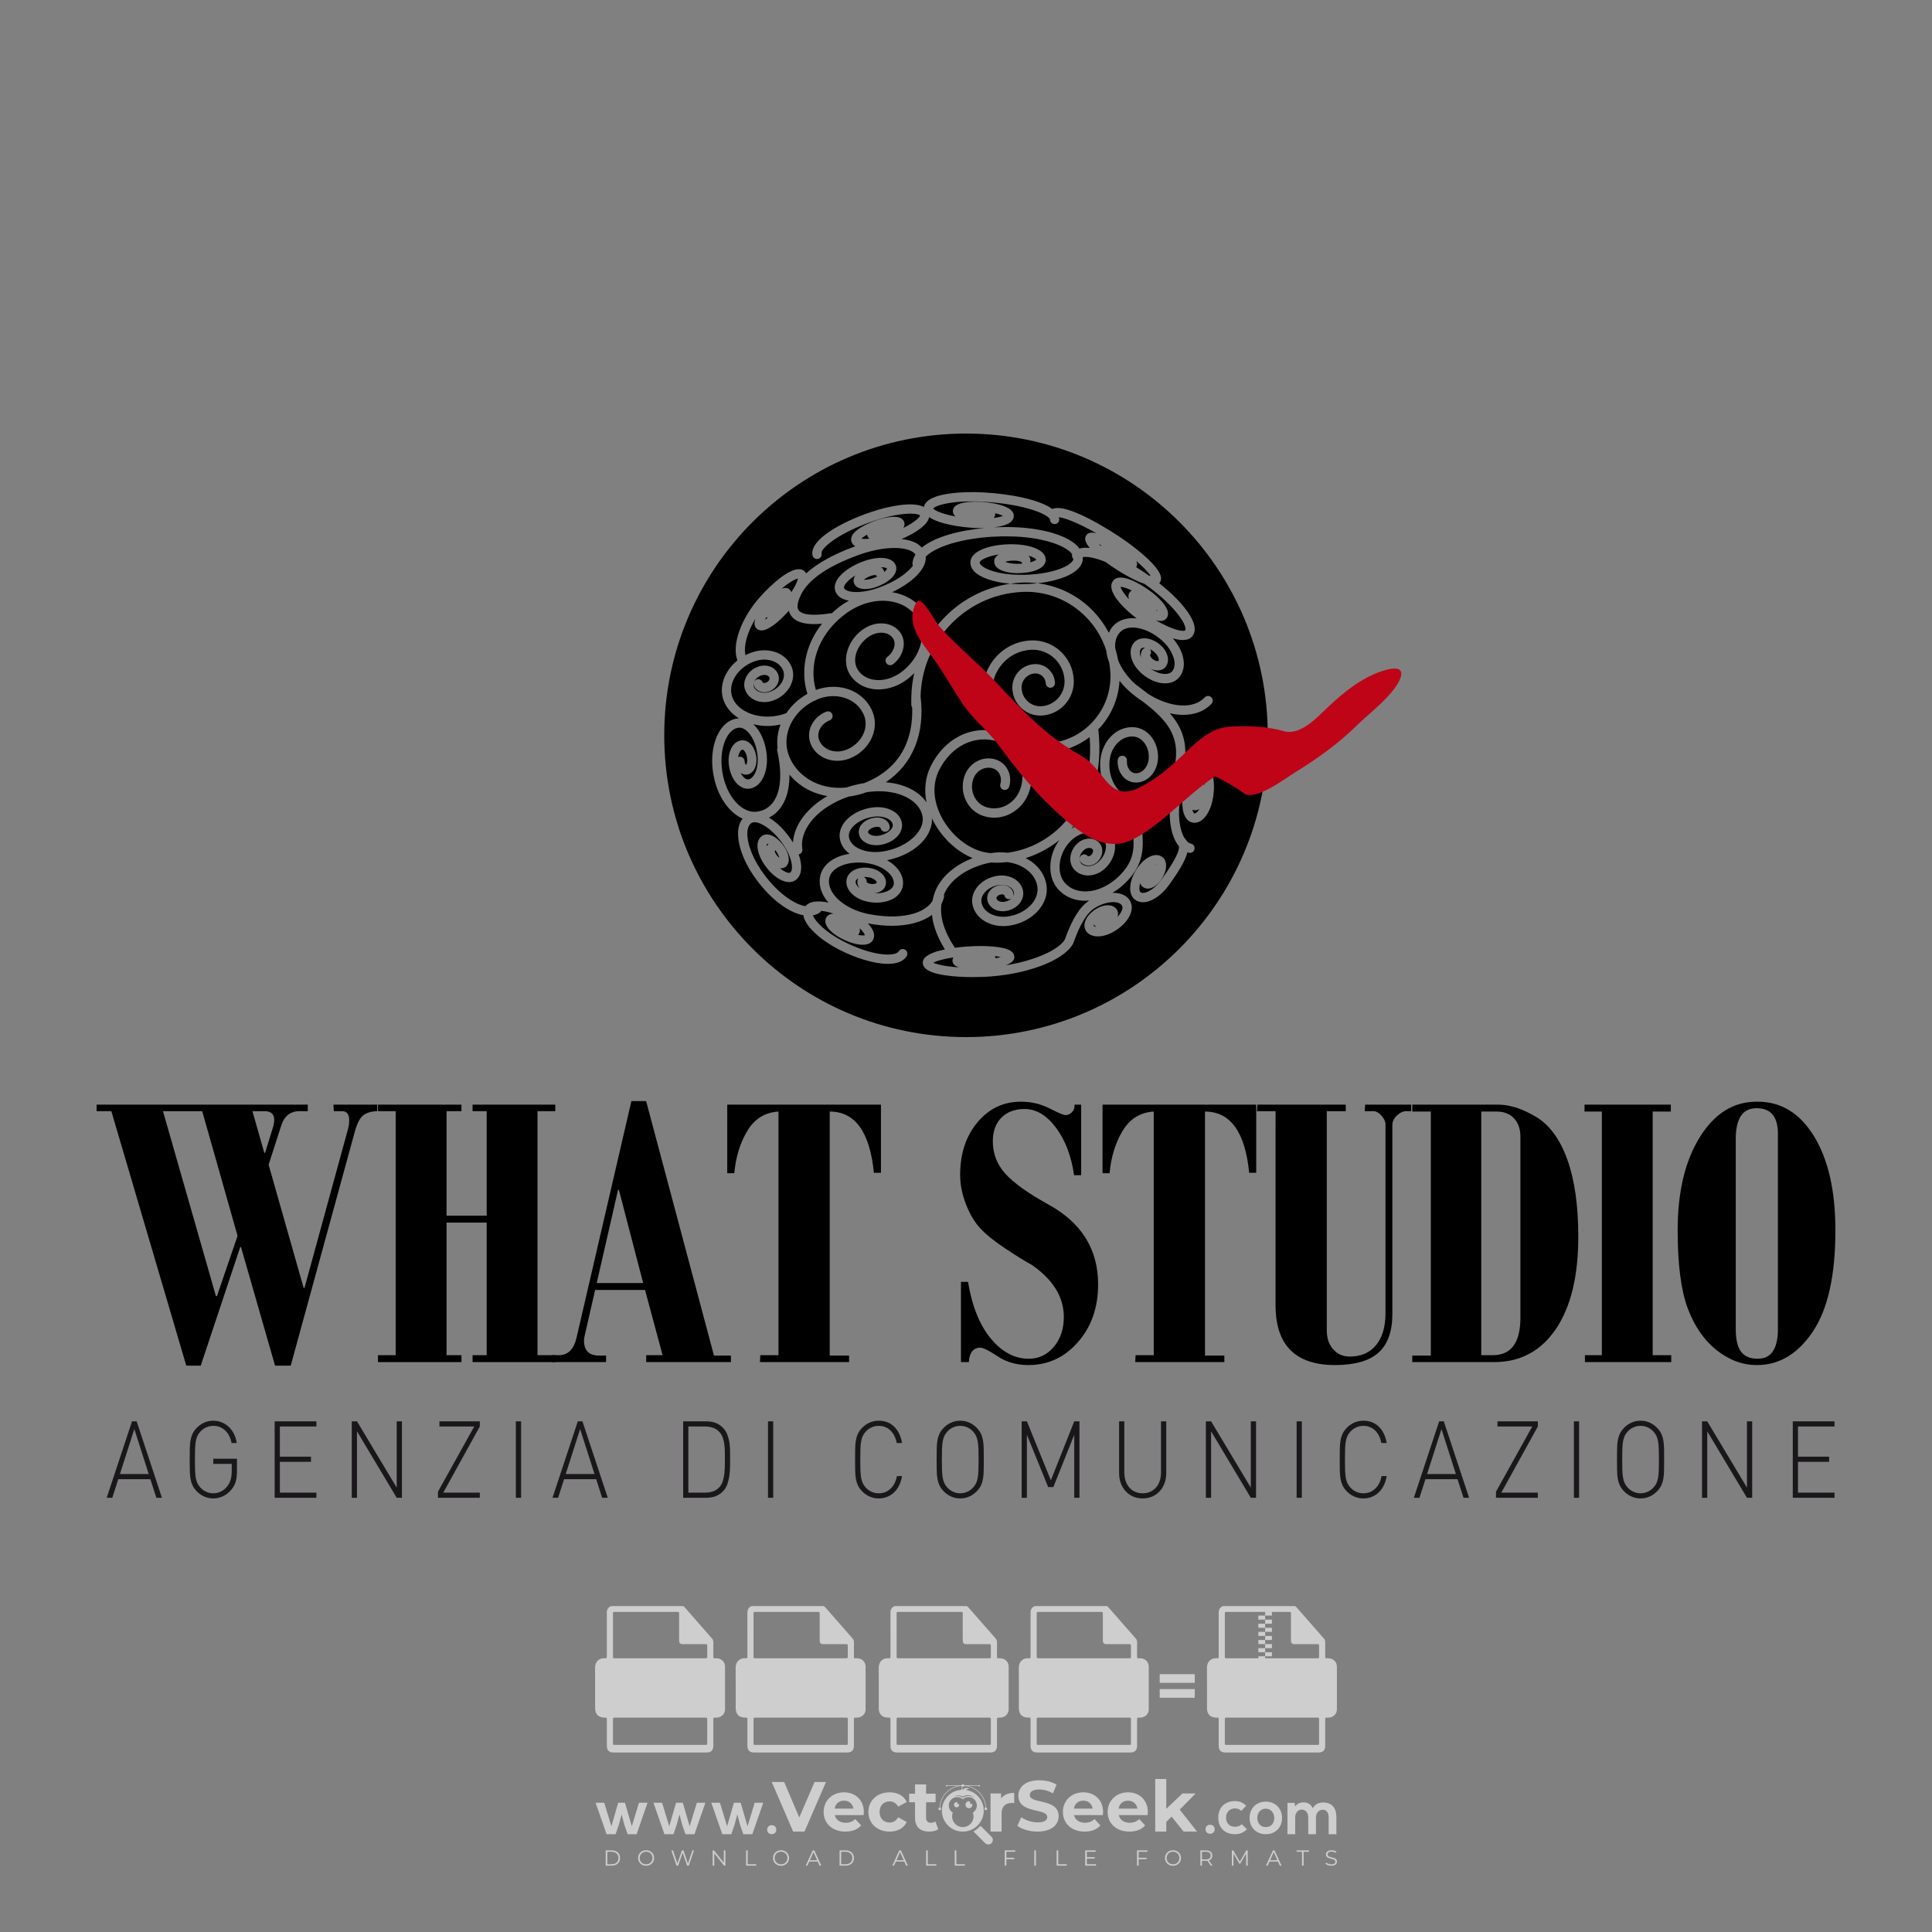 <?xml version="1.0" encoding="iso-8859-1"?>
<!-- Generator: Adobe Illustrator 24.3.0, SVG Export Plug-In . SVG Version: 6.00 Build 0)  -->
<svg version="1.1" id="Layer_1" xmlns="http://www.w3.org/2000/svg" xmlns:xlink="http://www.w3.org/1999/xlink" x="0px" y="0px"
	 viewBox="0 0 500 500" style="enable-background:new 0 0 500 500;" xml:space="preserve">
<rect x="0" y="0" width="500" height="500" fill="#808080" stroke="none"/>
<g id="watermark_1_">
	<g>
		<g id="watermark" style="opacity:0.61;">
			<g>
				<g>
					<g>
						<g>
							<polygon style="fill:#FFFFFF;" points="213.765,461.172 208.204,474.017 205.268,474.017 199.726,461.172 202.938,461.172 
								206.846,470.347 210.81,461.172 							"/>
						</g>
						<g>
							<path style="fill:#FFFFFF;" d="M223.507,469.741h-7.469c0.275,1.23,1.321,1.982,2.826,1.982c1.046,0,1.798-0.312,2.477-0.954
								l1.523,1.651c-0.917,1.046-2.294,1.597-4.074,1.597c-3.413,0-5.634-2.147-5.634-5.083c0-2.954,2.257-5.083,5.267-5.083
								c2.899,0,5.138,1.945,5.138,5.12C223.562,469.191,223.526,469.503,223.507,469.741 M216.002,468.071h4.863
								c-0.202-1.248-1.138-2.055-2.422-2.055C217.139,466.016,216.204,466.805,216.002,468.071"/>
						</g>
						<g>
							<path style="fill:#FFFFFF;" d="M224.735,468.934c0-2.973,2.294-5.083,5.505-5.083c2.074,0,3.707,0.899,4.423,2.514
								l-2.22,1.193c-0.532-0.936-1.321-1.358-2.221-1.358c-1.45,0-2.587,1.009-2.587,2.734c0,1.725,1.138,2.734,2.587,2.734
								c0.899,0,1.688-0.404,2.221-1.358l2.22,1.211c-0.716,1.578-2.349,2.495-4.423,2.495
								C227.029,474.017,224.735,471.907,224.735,468.934"/>
						</g>
						<g>
							<path style="fill:#FFFFFF;" d="M242.828,473.393c-0.587,0.422-1.45,0.624-2.331,0.624c-2.33,0-3.688-1.193-3.688-3.542
								v-4.055h-1.523v-2.202h1.523v-2.404h2.863v2.404h2.459v2.202h-2.459v4.019c0,0.844,0.458,1.303,1.229,1.303
								c0.422,0,0.844-0.128,1.156-0.367L242.828,473.393z"/>
						</g>
					</g>
					<g>
						<path style="fill:#FFFFFF;" d="M262.474,463.997v2.643c-0.238-0.018-0.422-0.037-0.642-0.037
							c-1.578,0-2.624,0.862-2.624,2.753v4.661h-2.863v-9.873h2.734v1.303C259.776,464.493,260.951,463.997,262.474,463.997"/>
					</g>
					<g>
						<path style="fill:#FFFFFF;" d="M263.299,472.53l1.009-2.239c1.083,0.789,2.697,1.339,4.239,1.339
							c1.762,0,2.477-0.587,2.477-1.376c0-2.404-7.469-0.752-7.469-5.524c0-2.184,1.762-4,5.413-4c1.615,0,3.267,0.385,4.459,1.138
							l-0.918,2.257c-1.193-0.679-2.422-1.009-3.56-1.009c-1.761,0-2.44,0.66-2.44,1.468c0,2.367,7.468,0.734,7.468,5.45
							c0,2.147-1.78,3.982-5.45,3.982C266.492,474.017,264.437,473.411,263.299,472.53"/>
					</g>
					<g>
						<path style="fill:#FFFFFF;" d="M285.428,469.741h-7.469c0.275,1.23,1.321,1.982,2.826,1.982c1.046,0,1.798-0.312,2.477-0.954
							l1.523,1.651c-0.918,1.046-2.294,1.597-4.074,1.597c-3.413,0-5.634-2.147-5.634-5.083c0-2.954,2.257-5.083,5.267-5.083
							c2.9,0,5.138,1.945,5.138,5.12C285.484,469.191,285.447,469.503,285.428,469.741 M277.923,468.071h4.863
							c-0.202-1.248-1.138-2.055-2.422-2.055C279.061,466.016,278.125,466.805,277.923,468.071"/>
					</g>
					<g>
						<path style="fill:#FFFFFF;" d="M297.007,469.741h-7.469c0.275,1.23,1.321,1.982,2.826,1.982c1.046,0,1.798-0.312,2.477-0.954
							l1.523,1.651c-0.918,1.046-2.294,1.597-4.074,1.597c-3.413,0-5.634-2.147-5.634-5.083c0-2.954,2.257-5.083,5.267-5.083
							c2.899,0,5.138,1.945,5.138,5.12C297.062,469.191,297.025,469.503,297.007,469.741 M289.501,468.071h4.863
							c-0.202-1.248-1.138-2.055-2.422-2.055C290.639,466.016,289.703,466.805,289.501,468.071"/>
					</g>
					<g>
						<polygon style="fill:#FFFFFF;" points="303.208,470.145 301.831,471.503 301.831,474.017 298.969,474.017 298.969,460.401 
							301.831,460.401 301.831,468.108 306.016,464.144 309.429,464.144 305.318,468.328 309.796,474.017 306.327,474.017 						"/>
					</g>
					<g>
						<path style="fill:#FFFFFF;" d="M256.601,475.359L256.601,475.359l-2.86-2.86c-0.435,0.508-0.953,0.943-1.534,1.284
							c-0.092,0.069-0.186,0.136-0.283,0.199l3.027,3.027c0.456,0.456,1.195,0.456,1.65,0
							C257.057,476.554,257.057,475.815,256.601,475.359"/>
					</g>
					<g>
						<path style="fill:#FFFFFF;" d="M249.984,463.244c0.221-0.173,0.495-0.281,0.797-0.281c0.042,0,0.083,0.002,0.124,0.006
							c-0.214-0.156-0.478-0.249-0.764-0.249c-0.395,0-0.744,0.18-0.981,0.458c-0.051,0-0.1,0.006-0.151,0.008
							c0.039-0.077,0.064-0.162,0.064-0.255c0-0.234-0.143-0.434-0.346-0.519c0.087,0.126,0.138,0.279,0.138,0.445
							c0,0.122-0.031,0.237-0.081,0.341c-2.811,0.201-5.03,2.539-5.03,5.4c0,2.993,2.426,5.42,5.42,5.42
							c2.993,0,5.42-2.426,5.42-5.42C254.595,465.879,252.593,463.635,249.984,463.244 M247.983,464.656
							c0.435,0,0.844,0.112,1.199,0.309c0.374-0.245,0.82-0.387,1.299-0.387c0.711,0,1.348,0.312,1.784,0.806
							c-0.435-0.379-1.004-0.61-1.627-0.61c-0.449,0-0.87,0.12-1.234,0.329c-0.079,0.046-0.156,0.096-0.229,0.15
							c-0.065-0.048-0.133-0.093-0.204-0.134c-0.369-0.219-0.8-0.344-1.26-0.344c-0.3,0-0.588,0.054-0.854,0.152
							C247.196,464.754,247.578,464.656,247.983,464.656 M251.772,469.098c0.115,0.305,0.181,0.634,0.181,0.979
							c0,1.534-1.244,2.777-2.778,2.777c-1.534,0-2.777-1.243-2.777-2.777c0-0.345,0.066-0.674,0.181-0.979
							c-0.62-0.382-1.035-1.064-1.035-1.846c0-1.197,0.971-2.168,2.168-2.168c0.565,0,1.078,0.218,1.463,0.572
							c0.386-0.354,0.899-0.572,1.464-0.572c1.197,0,2.168,0.971,2.168,2.168C252.807,468.034,252.392,468.716,251.772,469.098"/>
					</g>
					<g>
						<path style="fill:#FFFFFF;" d="M251.666,467.061c0,0.497-0.404,0.901-0.901,0.901c-0.497,0-0.901-0.404-0.901-0.901
							s0.404-0.901,0.901-0.901c0.101,0,0.197,0.017,0.287,0.047c-0.03,0.062-0.045,0.132-0.045,0.204
							c0,0.273,0.221,0.494,0.494,0.494c0.05,0,0.099-0.008,0.146-0.022C251.66,466.941,251.666,467,251.666,467.061"/>
					</g>
					<g>
						<path style="fill:#FFFFFF;" d="M248.255,467.061c0,0.376-0.305,0.681-0.681,0.681c-0.376,0-0.681-0.305-0.681-0.681
							s0.305-0.681,0.681-0.681c0.076,0,0.149,0.013,0.217,0.035c-0.023,0.047-0.034,0.1-0.034,0.155
							c0,0.206,0.167,0.374,0.374,0.374c0.038,0,0.075-0.006,0.11-0.017C248.25,466.97,248.255,467.015,248.255,467.061"/>
					</g>
					<g>
						<g>
							<g>
								<rect x="242.908" y="467.83" style="fill:#FFFFFF;" width="0.616" height="0.616"/>
							</g>
							<g>
								<rect x="254.827" y="467.83" style="fill:#FFFFFF;" width="0.616" height="0.616"/>
							</g>
							<g>
								<path style="fill:#FFFFFF;" d="M255.205,468.082h-0.14c0-3.248-2.642-5.89-5.89-5.89c-3.248,0-5.89,2.642-5.89,5.89h-0.14
									c0-1.611,0.627-3.125,1.766-4.264c1.139-1.139,2.653-1.766,4.264-1.766c1.611,0,3.125,0.627,4.264,1.766
									C254.578,464.957,255.205,466.471,255.205,468.082"/>
							</g>
						</g>
						<g>
							<rect x="248.868" y="461.814" style="fill:#FFFFFF;" width="0.616" height="0.616"/>
						</g>
						<g>
							<rect x="244.95" y="462.052" style="fill:#FFFFFF;" width="8.45" height="0.14"/>
						</g>
						<g>
							<path style="fill:#FFFFFF;" d="M245.174,462.15c0,0.108-0.088,0.196-0.196,0.196c-0.108,0-0.196-0.088-0.196-0.196
								c0-0.108,0.088-0.196,0.196-0.196C245.086,461.954,245.174,462.042,245.174,462.15"/>
						</g>
						<g>
							<path style="fill:#FFFFFF;" d="M253.596,462.15c0,0.108-0.088,0.196-0.196,0.196c-0.108,0-0.196-0.088-0.196-0.196
								c0-0.108,0.088-0.196,0.196-0.196C253.509,461.954,253.596,462.042,253.596,462.15"/>
						</g>
					</g>
				</g>
				<g>
					<path style="fill:#FFFFFF;" d="M314.356,473.409c0,1.559-2.364,1.559-2.364,0C311.993,471.851,314.356,471.851,314.356,473.409
						z"/>
				</g>
				<g>
					<g>
						<g>
							<path style="fill:#FFFFFF;" d="M161.739,466.549l1.772,6.088l1.855-6.088h2.215l-2.823,8.14h-2.33l-0.837-2.396l-0.722-2.708
								l-0.722,2.708l-0.837,2.396h-2.33l-2.839-8.14h2.231l1.855,6.088l1.756-6.088H161.739z"/>
						</g>
						<g>
							<path style="fill:#FFFFFF;" d="M176.713,466.549l1.772,6.088l1.855-6.088h2.215l-2.823,8.14h-2.33l-0.837-2.396l-0.722-2.708
								l-0.722,2.708l-0.837,2.396h-2.33l-2.839-8.14h2.231l1.855,6.088l1.756-6.088H176.713z"/>
						</g>
						<g>
							<path style="fill:#FFFFFF;" d="M191.687,466.549l1.772,6.088l1.855-6.088h2.215l-2.823,8.14h-2.33l-0.837-2.396l-0.722-2.708
								l-0.722,2.708l-0.837,2.396h-2.33l-2.839-8.14h2.231l1.855,6.088l1.756-6.088H191.687z"/>
						</g>
					</g>
					<g>
						<path style="fill:#FFFFFF;" d="M200.908,473.52c0,1.559-2.364,1.559-2.364,0C198.545,471.962,200.908,471.962,200.908,473.52z
							"/>
					</g>
					<g>
						<path style="fill:#FFFFFF;" d="M322.71,473.409c-0.935,0.919-1.919,1.28-3.117,1.28c-2.346,0-4.3-1.411-4.3-4.282
							s1.953-4.284,4.3-4.284c1.149,0,2.035,0.329,2.921,1.199l-1.264,1.329c-0.476-0.428-1.066-0.64-1.623-0.64
							c-1.346,0-2.33,0.985-2.33,2.396c0,1.542,1.05,2.362,2.297,2.362c0.64,0,1.28-0.18,1.772-0.672L322.71,473.409z"/>
					</g>
					<g>
						<path style="fill:#FFFFFF;" d="M331.805,470.472c0,2.33-1.591,4.217-4.217,4.217c-2.626,0-4.201-1.887-4.201-4.217
							c0-2.314,1.609-4.217,4.185-4.217C330.149,466.255,331.805,468.158,331.805,470.472z M325.389,470.472
							c0,1.231,0.739,2.38,2.199,2.38c1.46,0,2.199-1.149,2.199-2.38c0-1.215-0.854-2.396-2.199-2.396
							C326.144,468.077,325.389,469.258,325.389,470.472z"/>
					</g>
					<g>
						<path style="fill:#FFFFFF;" d="M338.572,474.689v-4.332c0-1.068-0.559-2.035-1.658-2.035c-1.082,0-1.722,0.967-1.722,2.035
							v4.332h-2.003v-8.107h1.855l0.148,0.985c0.426-0.82,1.362-1.116,2.133-1.116c0.969,0,1.937,0.394,2.396,1.51
							c0.723-1.149,1.658-1.478,2.708-1.478c2.297,0,3.43,1.412,3.43,3.84v4.365h-2.003v-4.365c0-1.066-0.442-1.97-1.526-1.97
							c-1.082,0-1.756,0.935-1.756,2.003v4.332H338.572z"/>
					</g>
				</g>
			</g>
		</g>
		<g style="opacity:0.61;">
			<g>
				<g>
					<path style="fill:#FFFFFF;" d="M345.988,431.299c-0.006-1.224-0.959-2.121-2.189-2.14c-0.924-0.014-0.832,0.12-0.834-0.867
						c-0.003-1.097-0.007-2.194,0.003-3.292c0.003-0.379-0.112-0.691-0.362-0.976c-2.342-2.668-4.678-5.342-7.019-8.011
						c-0.12-0.137-0.275-0.244-0.414-0.366c-6.214,0-12.427,0-18.641,0c-0.794,0.293-1.14,0.868-1.138,1.709
						c0.01,3.748,0.004,7.496,0.004,11.243c0,0.556-0.003,0.589-0.55,0.551c-1.497-0.102-2.516,0.986-2.497,2.492
						c0.044,3.476,0.013,6.953,0.014,10.429c0.001,1.58,0.867,2.443,2.45,2.449c0.582,0.002,0.582,0.002,0.582,0.6
						c0,2.219-0.001,4.438,0.001,6.657c0.001,1.192,0.58,1.771,1.768,1.771c8.013,0.001,16.027,0.001,24.04,0
						c1.168,0,1.755-0.583,1.757-1.745c0.002-2.256,0-4.512,0.001-6.768c0-0.512,0.002-0.511,0.52-0.515
						c0.271-0.002,0.541,0.008,0.809-0.058c0.996-0.246,1.69-1.044,1.694-2.069C346.003,438.696,346.005,434.997,345.988,431.299z
						 M317.537,417.162c5.337,0,10.674,0,16.01,0c0.548,0,0.554,0.007,0.554,0.561c0.001,2.243-0.001,4.486,0.001,6.73
						c0.001,0.811,0.249,1.059,1.06,1.059c1.91,0.001,3.821,0,5.731,0.001c0.458,0,0.479,0.021,0.481,0.483
						c0.003,0.887,0.002,1.775,0,2.662c-0.001,0.477-0.024,0.498-0.504,0.499c-3.895,0.001-7.79,0-11.684,0
						c-3.882,0-7.765,0-11.647,0c-0.55,0-0.552-0.001-0.552-0.561c-0.001-3.624-0.001-7.247,0-10.871
						C316.987,417.166,316.991,417.162,317.537,417.162z M340.822,451.579c-3.883,0.001-7.766,0-11.65,0c-3.871,0-7.742,0-11.613,0
						c-0.572,0-0.574-0.002-0.574-0.579c-0.001-1.997-0.001-3.994,0.001-5.991c0-0.464,0.023-0.486,0.478-0.487
						c7.803-0.001,15.607-0.001,23.41,0c0.478,0,0.499,0.02,0.499,0.503c0.002,1.997,0.001,3.994,0,5.991
						C341.375,451.574,341.37,451.579,340.822,451.579z"/>
				</g>
				<g>
					<g>
						<rect x="327.418" y="417.053" style="fill:#FFFFFF;" width="1.757" height="1.054"/>
					</g>
					<g>
						<rect x="325.662" y="418.107" style="fill:#FFFFFF;" width="1.757" height="1.054"/>
					</g>
					<g>
						<rect x="327.418" y="419.161" style="fill:#FFFFFF;" width="1.757" height="1.054"/>
					</g>
					<g>
						<rect x="325.662" y="420.215" style="fill:#FFFFFF;" width="1.757" height="1.054"/>
					</g>
					<g>
						<rect x="327.418" y="421.269" style="fill:#FFFFFF;" width="1.757" height="1.054"/>
					</g>
					<g>
						<rect x="325.662" y="422.323" style="fill:#FFFFFF;" width="1.757" height="1.054"/>
					</g>
					<g>
						<rect x="327.418" y="423.378" style="fill:#FFFFFF;" width="1.757" height="1.054"/>
					</g>
					<g>
						<rect x="325.662" y="424.432" style="fill:#FFFFFF;" width="1.757" height="1.054"/>
					</g>
					<g>
						<rect x="327.418" y="425.486" style="fill:#FFFFFF;" width="1.757" height="1.054"/>
					</g>
					<g>
						<rect x="325.662" y="426.54" style="fill:#FFFFFF;" width="1.757" height="1.054"/>
					</g>
					<g>
						<rect x="327.418" y="427.594" style="fill:#FFFFFF;" width="1.757" height="1.054"/>
					</g>
					<g>
						<rect x="325.662" y="428.648" style="fill:#FFFFFF;" width="1.757" height="1.054"/>
					</g>
				</g>
			</g>
			<g>
				<path style="fill:#FFFFFF;" d="M187.637,431.299c-0.006-1.224-0.959-2.121-2.189-2.14c-0.924-0.014-0.832,0.12-0.834-0.867
					c-0.003-1.097-0.007-2.194,0.003-3.292c0.003-0.379-0.112-0.691-0.362-0.976c-2.342-2.668-4.678-5.342-7.019-8.011
					c-0.12-0.137-0.275-0.244-0.414-0.366c-6.214,0-12.427,0-18.641,0c-0.794,0.293-1.14,0.868-1.138,1.709
					c0.01,3.748,0.004,7.496,0.004,11.243c0,0.556-0.003,0.589-0.55,0.551c-1.497-0.102-2.516,0.986-2.497,2.492
					c0.044,3.476,0.013,6.953,0.014,10.429c0.001,1.58,0.867,2.443,2.45,2.449c0.582,0.002,0.582,0.002,0.582,0.6
					c0,2.219-0.001,4.438,0.001,6.657c0.001,1.192,0.58,1.771,1.768,1.771c8.013,0.001,16.027,0.001,24.04,0
					c1.168,0,1.755-0.583,1.757-1.745c0.002-2.256,0-4.512,0.001-6.768c0-0.512,0.002-0.511,0.52-0.515
					c0.271-0.002,0.541,0.008,0.809-0.058c0.996-0.246,1.69-1.044,1.694-2.069C187.652,438.696,187.655,434.997,187.637,431.299z
					 M159.187,417.162c5.337,0,10.674,0,16.01,0c0.548,0,0.554,0.007,0.554,0.561c0.001,2.243-0.001,4.486,0.001,6.73
					c0.001,0.811,0.249,1.059,1.06,1.059c1.91,0.001,3.821,0,5.731,0.001c0.458,0,0.479,0.021,0.481,0.483
					c0.003,0.887,0.002,1.775,0,2.662c-0.001,0.477-0.024,0.498-0.504,0.499c-3.895,0.001-7.79,0-11.684,0
					c-3.882,0-7.765,0-11.647,0c-0.55,0-0.552-0.001-0.552-0.561c-0.001-3.624-0.001-7.247,0-10.871
					C158.636,417.166,158.64,417.162,159.187,417.162z M182.472,451.579c-3.883,0.001-7.766,0-11.65,0c-3.871,0-7.742,0-11.613,0
					c-0.572,0-0.574-0.002-0.574-0.579c-0.001-1.997-0.001-3.994,0.001-5.991c0-0.464,0.023-0.486,0.478-0.487
					c7.803-0.001,15.607-0.001,23.41,0c0.478,0,0.499,0.02,0.499,0.503c0.002,1.997,0.001,3.994,0,5.991
					C183.024,451.574,183.019,451.579,182.472,451.579z"/>
			</g>
			<g>
				<path style="fill:#FFFFFF;" d="M159.779,440.669v-7.897h2.779c0.375,0,0.726,0.061,1.053,0.182
					c0.327,0.121,0.612,0.292,0.855,0.513c0.242,0.221,0.434,0.483,0.573,0.789c0.14,0.305,0.21,0.642,0.21,1.009
					c0,0.375-0.07,0.715-0.21,1.02c-0.14,0.305-0.331,0.568-0.573,0.789c-0.243,0.221-0.528,0.392-0.855,0.513
					c-0.327,0.121-0.678,0.182-1.053,0.182h-1.29v2.901H159.779z M162.58,436.356c0.39,0,0.684-0.111,0.882-0.331
					c0.199-0.22,0.298-0.474,0.298-0.761c0-0.14-0.024-0.276-0.072-0.408c-0.048-0.132-0.121-0.248-0.221-0.347
					c-0.099-0.099-0.223-0.178-0.37-0.237c-0.147-0.059-0.32-0.089-0.518-0.089h-1.312v2.173H162.58z"/>
				<path style="fill:#FFFFFF;" d="M166.308,432.771h1.731l3.177,5.294h0.088l-0.088-1.522v-3.772h1.478v7.897h-1.566l-3.353-5.592
					h-0.088l0.088,1.522v4.07h-1.467V432.771z"/>
				<path style="fill:#FFFFFF;" d="M177.922,436.334h3.872c0.022,0.089,0.04,0.195,0.055,0.32c0.014,0.125,0.022,0.25,0.022,0.375
					c0,0.507-0.077,0.985-0.231,1.434c-0.154,0.449-0.397,0.849-0.728,1.202c-0.353,0.375-0.776,0.666-1.268,0.871
					c-0.493,0.206-1.055,0.309-1.688,0.309c-0.574,0-1.114-0.103-1.622-0.309c-0.507-0.206-0.948-0.492-1.323-0.86
					c-0.375-0.367-0.673-0.803-0.894-1.307c-0.221-0.504-0.331-1.053-0.331-1.649c0-0.595,0.11-1.145,0.331-1.649
					c0.221-0.504,0.518-0.939,0.894-1.307c0.375-0.367,0.816-0.654,1.323-0.86c0.507-0.206,1.048-0.309,1.622-0.309
					c0.64,0,1.211,0.11,1.715,0.331c0.504,0.221,0.935,0.526,1.296,0.915l-1.025,1.004c-0.258-0.272-0.544-0.48-0.861-0.623
					c-0.316-0.143-0.695-0.215-1.136-0.215c-0.361,0-0.703,0.065-1.026,0.193c-0.324,0.129-0.607,0.311-0.85,0.546
					c-0.242,0.235-0.436,0.52-0.579,0.855c-0.143,0.335-0.215,0.708-0.215,1.119c0,0.412,0.072,0.785,0.215,1.12
					c0.143,0.335,0.338,0.62,0.584,0.855c0.246,0.235,0.531,0.418,0.855,0.546c0.323,0.129,0.669,0.193,1.037,0.193
					c0.419,0,0.773-0.061,1.064-0.182c0.29-0.121,0.538-0.278,0.744-0.469c0.148-0.132,0.275-0.3,0.381-0.502
					c0.106-0.202,0.189-0.428,0.248-0.678h-2.482V436.334z"/>
			</g>
			<g>
				<path style="fill:#FFFFFF;" d="M224.019,431.299c-0.006-1.224-0.959-2.121-2.189-2.14c-0.924-0.014-0.832,0.12-0.834-0.867
					c-0.003-1.097-0.007-2.194,0.003-3.292c0.003-0.379-0.112-0.691-0.362-0.976c-2.342-2.668-4.678-5.342-7.019-8.011
					c-0.12-0.137-0.275-0.244-0.414-0.366c-6.214,0-12.427,0-18.641,0c-0.794,0.293-1.14,0.868-1.138,1.709
					c0.01,3.748,0.004,7.496,0.004,11.243c0,0.556-0.003,0.589-0.55,0.551c-1.497-0.102-2.516,0.986-2.497,2.492
					c0.044,3.476,0.013,6.953,0.014,10.429c0.001,1.58,0.867,2.443,2.45,2.449c0.582,0.002,0.582,0.002,0.582,0.6
					c0,2.219-0.001,4.438,0.001,6.657c0.001,1.192,0.58,1.771,1.768,1.771c8.013,0.001,16.027,0.001,24.04,0
					c1.168,0,1.755-0.583,1.757-1.745c0.002-2.256,0-4.512,0.001-6.768c0-0.512,0.002-0.511,0.52-0.515
					c0.271-0.002,0.541,0.008,0.809-0.058c0.997-0.246,1.69-1.044,1.694-2.069C224.034,438.696,224.036,434.997,224.019,431.299z
					 M195.568,417.162c5.337,0,10.674,0,16.01,0c0.548,0,0.554,0.007,0.554,0.561c0.001,2.243-0.001,4.486,0.001,6.73
					c0.001,0.811,0.249,1.059,1.06,1.059c1.91,0.001,3.821,0,5.731,0.001c0.458,0,0.479,0.021,0.481,0.483
					c0.003,0.887,0.002,1.775,0,2.662c-0.001,0.477-0.024,0.498-0.504,0.499c-3.895,0.001-7.79,0-11.684,0
					c-3.882,0-7.765,0-11.647,0c-0.55,0-0.552-0.001-0.552-0.561c-0.001-3.624-0.001-7.247,0-10.871
					C195.018,417.166,195.022,417.162,195.568,417.162z M218.854,451.579c-3.883,0.001-7.766,0-11.65,0c-3.871,0-7.742,0-11.613,0
					c-0.572,0-0.574-0.002-0.574-0.579c-0.001-1.997-0.001-3.994,0.001-5.991c0-0.464,0.023-0.486,0.478-0.487
					c7.803-0.001,15.607-0.001,23.41,0c0.478,0,0.499,0.02,0.499,0.503c0.002,1.997,0.001,3.994,0,5.991
					C219.406,451.574,219.401,451.579,218.854,451.579z"/>
			</g>
			<g>
				<path style="fill:#FFFFFF;" d="M205.111,432.771h1.699l2.967,7.897h-1.644l-0.651-1.886h-3.044l-0.651,1.886h-1.643
					L205.111,432.771z M206.997,437.415l-0.706-1.974l-0.287-0.96h-0.088l-0.287,0.96l-0.706,1.974H206.997z"/>
				<path style="fill:#FFFFFF;" d="M211.331,434.536c-0.125,0-0.245-0.024-0.359-0.072c-0.114-0.048-0.213-0.114-0.298-0.199
					c-0.084-0.084-0.151-0.182-0.198-0.292c-0.048-0.11-0.072-0.232-0.072-0.364s0.024-0.254,0.072-0.364
					c0.048-0.11,0.114-0.208,0.198-0.292c0.084-0.084,0.184-0.151,0.298-0.198c0.114-0.048,0.233-0.072,0.359-0.072
					c0.257,0,0.478,0.09,0.662,0.27c0.184,0.181,0.276,0.399,0.276,0.656s-0.092,0.476-0.276,0.656
					C211.809,434.446,211.589,434.536,211.331,434.536z M210.615,440.669v-5.404h1.445v5.404H210.615z"/>
			</g>
			<g>
				<path style="fill:#FFFFFF;" d="M261.044,431.299c-0.006-1.224-0.959-2.121-2.189-2.14c-0.924-0.014-0.832,0.12-0.834-0.867
					c-0.003-1.097-0.007-2.194,0.003-3.292c0.003-0.379-0.112-0.691-0.362-0.976c-2.342-2.668-4.678-5.342-7.019-8.011
					c-0.12-0.137-0.275-0.244-0.414-0.366c-6.214,0-12.427,0-18.641,0c-0.794,0.293-1.14,0.868-1.138,1.709
					c0.01,3.748,0.004,7.496,0.004,11.243c0,0.556-0.003,0.589-0.55,0.551c-1.497-0.102-2.516,0.986-2.497,2.492
					c0.044,3.476,0.013,6.953,0.014,10.429c0.001,1.58,0.867,2.443,2.45,2.449c0.582,0.002,0.582,0.002,0.582,0.6
					c0,2.219-0.001,4.438,0.001,6.657c0.001,1.192,0.58,1.771,1.768,1.771c8.013,0.001,16.027,0.001,24.04,0
					c1.168,0,1.755-0.583,1.757-1.745c0.002-2.256,0-4.512,0.001-6.768c0-0.512,0.002-0.511,0.52-0.515
					c0.271-0.002,0.541,0.008,0.809-0.058c0.996-0.246,1.69-1.044,1.694-2.069C261.059,438.696,261.061,434.997,261.044,431.299z
					 M232.593,417.162c5.337,0,10.674,0,16.01,0c0.548,0,0.554,0.007,0.554,0.561c0.001,2.243-0.001,4.486,0.001,6.73
					c0.001,0.811,0.249,1.059,1.06,1.059c1.91,0.001,3.821,0,5.731,0.001c0.458,0,0.479,0.021,0.481,0.483
					c0.003,0.887,0.002,1.775,0,2.662c-0.001,0.477-0.024,0.498-0.504,0.499c-3.895,0.001-7.79,0-11.684,0
					c-3.882,0-7.765,0-11.647,0c-0.55,0-0.552-0.001-0.552-0.561c-0.001-3.624-0.001-7.247,0-10.871
					C232.042,417.166,232.047,417.162,232.593,417.162z M255.878,451.579c-3.883,0.001-7.766,0-11.65,0c-3.871,0-7.742,0-11.613,0
					c-0.572,0-0.574-0.002-0.574-0.579c-0.001-1.997-0.001-3.994,0.001-5.991c0-0.464,0.023-0.486,0.478-0.487
					c7.803-0.001,15.607-0.001,23.41,0c0.478,0,0.499,0.02,0.499,0.503c0.002,1.997,0.001,3.994,0,5.991
					C256.431,451.574,256.426,451.579,255.878,451.579z"/>
			</g>
			<g>
				<path style="fill:#FFFFFF;" d="M236.361,440.845c-0.338,0-0.662-0.048-0.971-0.143c-0.309-0.095-0.592-0.239-0.849-0.43
					c-0.257-0.191-0.481-0.425-0.673-0.7c-0.191-0.276-0.342-0.597-0.452-0.965l1.401-0.551c0.103,0.397,0.283,0.726,0.54,0.987
					c0.257,0.261,0.596,0.392,1.015,0.392c0.154,0,0.303-0.02,0.447-0.061c0.143-0.04,0.272-0.099,0.386-0.176
					s0.204-0.175,0.27-0.292c0.066-0.118,0.099-0.254,0.099-0.408c0-0.147-0.026-0.279-0.077-0.397
					c-0.051-0.117-0.138-0.227-0.259-0.331c-0.121-0.103-0.28-0.202-0.475-0.298c-0.195-0.095-0.435-0.195-0.722-0.298l-0.485-0.176
					c-0.213-0.073-0.429-0.173-0.645-0.298c-0.217-0.125-0.413-0.276-0.59-0.452c-0.177-0.176-0.322-0.384-0.436-0.623
					c-0.114-0.239-0.171-0.509-0.171-0.81c0-0.309,0.06-0.597,0.182-0.866c0.121-0.268,0.294-0.503,0.518-0.706
					c0.224-0.202,0.492-0.36,0.805-0.474s0.66-0.171,1.042-0.171c0.397,0,0.74,0.053,1.031,0.16
					c0.291,0.107,0.537,0.243,0.739,0.408c0.202,0.165,0.366,0.348,0.491,0.546c0.125,0.199,0.217,0.386,0.276,0.563l-1.312,0.551
					c-0.074-0.221-0.208-0.419-0.402-0.596c-0.195-0.176-0.462-0.265-0.8-0.265c-0.324,0-0.592,0.075-0.805,0.226
					c-0.213,0.151-0.32,0.348-0.32,0.59c0,0.235,0.103,0.436,0.309,0.601c0.206,0.165,0.533,0.325,0.982,0.48l0.497,0.165
					c0.316,0.111,0.605,0.237,0.866,0.381c0.261,0.143,0.485,0.314,0.673,0.513c0.187,0.199,0.331,0.425,0.43,0.678
					c0.1,0.254,0.149,0.546,0.149,0.877c0,0.412-0.083,0.767-0.248,1.064c-0.165,0.298-0.377,0.542-0.634,0.734
					c-0.258,0.191-0.548,0.335-0.872,0.43C236.986,440.797,236.67,440.845,236.361,440.845z"/>
				<path style="fill:#FFFFFF;" d="M239.516,432.771h1.61l1.633,4.754l0.287,1.015h0.088l0.309-1.015l1.699-4.754h1.61l-2.879,7.897
					h-1.566L239.516,432.771z"/>
				<path style="fill:#FFFFFF;" d="M251.097,436.334h3.871c0.022,0.089,0.04,0.195,0.055,0.32c0.015,0.125,0.023,0.25,0.023,0.375
					c0,0.507-0.078,0.985-0.232,1.434c-0.154,0.449-0.397,0.849-0.728,1.202c-0.353,0.375-0.775,0.666-1.268,0.871
					c-0.493,0.206-1.055,0.309-1.688,0.309c-0.574,0-1.114-0.103-1.621-0.309c-0.507-0.206-0.949-0.492-1.324-0.86
					c-0.375-0.367-0.673-0.803-0.894-1.307c-0.22-0.504-0.331-1.053-0.331-1.649c0-0.595,0.11-1.145,0.331-1.649
					c0.221-0.504,0.518-0.939,0.894-1.307c0.375-0.367,0.816-0.654,1.324-0.86c0.507-0.206,1.047-0.309,1.621-0.309
					c0.64,0,1.211,0.11,1.715,0.331c0.504,0.221,0.936,0.526,1.296,0.915l-1.026,1.004c-0.257-0.272-0.544-0.48-0.861-0.623
					c-0.316-0.143-0.694-0.215-1.136-0.215c-0.36,0-0.702,0.065-1.026,0.193c-0.323,0.129-0.607,0.311-0.849,0.546
					c-0.243,0.235-0.436,0.52-0.579,0.855c-0.143,0.335-0.215,0.708-0.215,1.119c0,0.412,0.072,0.785,0.215,1.12
					c0.143,0.335,0.338,0.62,0.585,0.855c0.246,0.235,0.531,0.418,0.854,0.546c0.324,0.129,0.669,0.193,1.037,0.193
					c0.419,0,0.774-0.061,1.064-0.182c0.29-0.121,0.539-0.278,0.745-0.469c0.147-0.132,0.274-0.3,0.38-0.502
					c0.107-0.202,0.189-0.428,0.248-0.678h-2.482V436.334z"/>
			</g>
			<g>
				<path style="fill:#FFFFFF;" d="M297.3,431.299c-0.006-1.224-0.959-2.121-2.189-2.14c-0.924-0.014-0.832,0.12-0.834-0.867
					c-0.003-1.097-0.007-2.194,0.003-3.292c0.003-0.379-0.112-0.691-0.362-0.976c-2.342-2.668-4.678-5.342-7.019-8.011
					c-0.12-0.137-0.275-0.244-0.414-0.366c-6.214,0-12.427,0-18.641,0c-0.794,0.293-1.14,0.868-1.138,1.709
					c0.01,3.748,0.004,7.496,0.004,11.243c0,0.556-0.003,0.589-0.55,0.551c-1.497-0.102-2.516,0.986-2.497,2.492
					c0.044,3.476,0.013,6.953,0.014,10.429c0.001,1.58,0.867,2.443,2.45,2.449c0.582,0.002,0.582,0.002,0.582,0.6
					c0,2.219-0.001,4.438,0.001,6.657c0.001,1.192,0.58,1.771,1.768,1.771c8.013,0.001,16.027,0.001,24.04,0
					c1.168,0,1.755-0.583,1.757-1.745c0.002-2.256,0-4.512,0.001-6.768c0-0.512,0.002-0.511,0.52-0.515
					c0.271-0.002,0.541,0.008,0.809-0.058c0.996-0.246,1.69-1.044,1.694-2.069C297.315,438.696,297.318,434.997,297.3,431.299z
					 M268.85,417.162c5.337,0,10.674,0,16.01,0c0.548,0,0.554,0.007,0.554,0.561c0.001,2.243-0.001,4.486,0.001,6.73
					c0.001,0.811,0.249,1.059,1.06,1.059c1.91,0.001,3.821,0,5.731,0.001c0.458,0,0.479,0.021,0.481,0.483
					c0.003,0.887,0.002,1.775,0,2.662c-0.001,0.477-0.024,0.498-0.504,0.499c-3.895,0.001-7.79,0-11.684,0
					c-3.882,0-7.765,0-11.647,0c-0.55,0-0.552-0.001-0.552-0.561c-0.001-3.624-0.001-7.247,0-10.871
					C268.299,417.166,268.303,417.162,268.85,417.162z M292.135,451.579c-3.883,0.001-7.766,0-11.65,0c-3.871,0-7.742,0-11.613,0
					c-0.572,0-0.574-0.002-0.574-0.579c-0.001-1.997-0.001-3.994,0.001-5.991c0-0.464,0.023-0.486,0.478-0.487
					c7.803-0.001,15.607-0.001,23.41,0c0.478,0,0.499,0.02,0.499,0.503c0.001,1.997,0.001,3.994,0,5.991
					C292.687,451.574,292.682,451.579,292.135,451.579z"/>
			</g>
			<g>
				<path style="fill:#FFFFFF;" d="M272.966,434.183v1.831h3.165v1.412h-3.165v1.831h3.518v1.412h-5.007v-7.897h5.007v1.412H272.966
					z"/>
				<path style="fill:#FFFFFF;" d="M277.852,440.669v-7.897h2.779c0.375,0,0.726,0.061,1.053,0.182
					c0.327,0.121,0.612,0.292,0.855,0.513c0.243,0.221,0.434,0.483,0.574,0.789c0.14,0.305,0.209,0.642,0.209,1.009
					c0,0.375-0.07,0.715-0.209,1.02c-0.14,0.305-0.331,0.568-0.574,0.789c-0.243,0.221-0.528,0.392-0.855,0.513
					c-0.327,0.121-0.678,0.182-1.053,0.182h-1.29v2.901H277.852z M280.653,436.356c0.389,0,0.684-0.111,0.882-0.331
					c0.199-0.22,0.298-0.474,0.298-0.761c0-0.14-0.024-0.276-0.072-0.408c-0.048-0.132-0.121-0.248-0.221-0.347
					c-0.099-0.099-0.222-0.178-0.37-0.237c-0.147-0.059-0.32-0.089-0.518-0.089h-1.312v2.173H280.653z"/>
				<path style="fill:#FFFFFF;" d="M286.797,440.845c-0.338,0-0.662-0.048-0.971-0.143c-0.309-0.095-0.592-0.239-0.849-0.43
					c-0.257-0.191-0.482-0.425-0.673-0.7c-0.191-0.276-0.342-0.597-0.452-0.965l1.401-0.551c0.103,0.397,0.283,0.726,0.541,0.987
					c0.257,0.261,0.595,0.392,1.015,0.392c0.154,0,0.303-0.02,0.447-0.061c0.143-0.04,0.272-0.099,0.386-0.176
					c0.114-0.077,0.204-0.175,0.27-0.292c0.066-0.118,0.1-0.254,0.1-0.408c0-0.147-0.026-0.279-0.077-0.397
					c-0.051-0.117-0.138-0.227-0.259-0.331c-0.121-0.103-0.279-0.202-0.474-0.298c-0.195-0.095-0.436-0.195-0.723-0.298
					l-0.485-0.176c-0.213-0.073-0.428-0.173-0.645-0.298c-0.217-0.125-0.414-0.276-0.59-0.452c-0.176-0.176-0.322-0.384-0.436-0.623
					c-0.114-0.239-0.171-0.509-0.171-0.81c0-0.309,0.061-0.597,0.182-0.866c0.121-0.268,0.294-0.503,0.518-0.706
					c0.224-0.202,0.493-0.36,0.805-0.474c0.312-0.114,0.66-0.171,1.042-0.171c0.397,0,0.741,0.053,1.031,0.16
					c0.29,0.107,0.537,0.243,0.739,0.408c0.202,0.165,0.365,0.348,0.491,0.546c0.125,0.199,0.217,0.386,0.276,0.563l-1.312,0.551
					c-0.074-0.221-0.208-0.419-0.403-0.596c-0.195-0.176-0.462-0.265-0.799-0.265c-0.324,0-0.592,0.075-0.805,0.226
					c-0.213,0.151-0.32,0.348-0.32,0.59c0,0.235,0.103,0.436,0.309,0.601c0.206,0.165,0.533,0.325,0.982,0.48l0.496,0.165
					c0.316,0.111,0.605,0.237,0.866,0.381c0.261,0.143,0.485,0.314,0.673,0.513c0.187,0.199,0.331,0.425,0.43,0.678
					c0.099,0.254,0.149,0.546,0.149,0.877c0,0.412-0.083,0.767-0.248,1.064c-0.165,0.298-0.377,0.542-0.634,0.734
					c-0.258,0.191-0.548,0.335-0.872,0.43C287.422,440.797,287.105,440.845,286.797,440.845z"/>
			</g>
			<g>
				<path style="fill:#FFFFFF;" d="M321.394,439.168l4.004-4.985h-3.827v-1.412h5.559v1.5l-3.96,4.985h4.004v1.412h-5.779V439.168z"
					/>
				<path style="fill:#FFFFFF;" d="M328.409,432.771h1.489v7.897h-1.489V432.771z"/>
				<path style="fill:#FFFFFF;" d="M331.486,440.669v-7.897h2.779c0.375,0,0.726,0.061,1.053,0.182
					c0.327,0.121,0.612,0.292,0.855,0.513s0.434,0.483,0.574,0.789c0.14,0.305,0.209,0.642,0.209,1.009
					c0,0.375-0.07,0.715-0.209,1.02c-0.14,0.305-0.331,0.568-0.574,0.789c-0.243,0.221-0.528,0.392-0.855,0.513
					c-0.327,0.121-0.678,0.182-1.053,0.182h-1.29v2.901H331.486z M334.288,436.356c0.389,0,0.684-0.111,0.882-0.331
					c0.199-0.22,0.298-0.474,0.298-0.761c0-0.14-0.024-0.276-0.072-0.408c-0.048-0.132-0.121-0.248-0.221-0.347
					c-0.099-0.099-0.222-0.178-0.37-0.237c-0.147-0.059-0.32-0.089-0.518-0.089h-1.312v2.173H334.288z"/>
			</g>
		</g>
		<g style="opacity:0.61;">
			<path style="fill:#FFFFFF;" d="M300.133,433.27h9.067v2.242h-9.067V433.27z M300.133,437.136h9.067v2.243h-9.067V437.136z"/>
		</g>
	</g>
	<g style="opacity:0.61;">
		<path style="fill:#FFFFFF;" d="M156.756,478.878h1.607c1.263,0,2.114,0.812,2.114,1.974c0,1.161-0.851,1.973-2.114,1.973h-1.607
			V478.878z M158.34,482.464c1.049,0,1.725-0.665,1.725-1.612c0-0.947-0.677-1.613-1.725-1.613h-1.167v3.225H158.34z"/>
		<path style="fill:#FFFFFF;" d="M165.139,480.851c0-1.15,0.879-2.007,2.075-2.007c1.184,0,2.069,0.851,2.069,2.007
			c0,1.156-0.885,2.007-2.069,2.007C166.019,482.858,165.139,482.002,165.139,480.851z M168.866,480.851
			c0-0.942-0.705-1.635-1.652-1.635c-0.953,0-1.663,0.693-1.663,1.635c0,0.941,0.71,1.635,1.663,1.635
			C168.162,482.486,168.866,481.793,168.866,480.851z"/>
		<path style="fill:#FFFFFF;" d="M179.596,478.878l-1.331,3.947h-0.44l-1.156-3.366l-1.161,3.366h-0.434l-1.331-3.947h0.429
			l1.139,3.394l1.178-3.394h0.389l1.161,3.411l1.156-3.411H179.596z"/>
		<path style="fill:#FFFFFF;" d="M187.731,478.878v3.947h-0.344l-2.537-3.202v3.202h-0.417v-3.947h0.344l2.543,3.203v-3.203H187.731
			z"/>
		<path style="fill:#FFFFFF;" d="M193.093,478.878h0.417v3.586h2.21v0.361h-2.627V478.878z"/>
		<path style="fill:#FFFFFF;" d="M200.061,480.851c0-1.15,0.879-2.007,2.075-2.007c1.184,0,2.069,0.851,2.069,2.007
			c0,1.156-0.885,2.007-2.069,2.007C200.941,482.858,200.061,482.002,200.061,480.851z M203.788,480.851
			c0-0.942-0.705-1.635-1.652-1.635c-0.953,0-1.663,0.693-1.663,1.635c0,0.941,0.71,1.635,1.663,1.635
			C203.083,482.486,203.788,481.793,203.788,480.851z"/>
		<path style="fill:#FFFFFF;" d="M211.636,481.77h-2.199l-0.474,1.054h-0.434l1.804-3.947h0.412l1.804,3.947h-0.44L211.636,481.77z
			 M211.484,481.432l-0.947-2.12l-0.947,2.12H211.484z"/>
		<path style="fill:#FFFFFF;" d="M217.28,478.878h1.607c1.263,0,2.114,0.812,2.114,1.974c0,1.161-0.851,1.973-2.114,1.973h-1.607
			V478.878z M218.864,482.464c1.049,0,1.725-0.665,1.725-1.612c0-0.947-0.677-1.613-1.725-1.613h-1.167v3.225H218.864z"/>
		<path style="fill:#FFFFFF;" d="M234.041,481.77h-2.199l-0.474,1.054h-0.434l1.804-3.947h0.412l1.804,3.947h-0.44L234.041,481.77z
			 M233.889,481.432l-0.947-2.12l-0.947,2.12H233.889z"/>
		<path style="fill:#FFFFFF;" d="M239.685,478.878h0.417v3.586h2.21v0.361h-2.627V478.878z"/>
		<path style="fill:#FFFFFF;" d="M247.082,478.878h0.417v3.586h2.21v0.361h-2.627V478.878z"/>
		<path style="fill:#FFFFFF;" d="M260.449,479.239v1.551h2.041v0.361h-2.041v1.675h-0.417v-3.947h2.706v0.361H260.449z"/>
		<path style="fill:#FFFFFF;" d="M267.678,478.878h0.417v3.947h-0.417V478.878z"/>
		<path style="fill:#FFFFFF;" d="M273.456,478.878h0.417v3.586h2.21v0.361h-2.627V478.878z"/>
		<path style="fill:#FFFFFF;" d="M283.644,482.464v0.361h-2.791v-3.947h2.706v0.361h-2.289v1.404h2.041v0.355h-2.041v1.466H283.644z
			"/>
		<path style="fill:#FFFFFF;" d="M294.672,479.239v1.551h2.041v0.361h-2.041v1.675h-0.417v-3.947h2.706v0.361H294.672z"/>
		<path style="fill:#FFFFFF;" d="M301.5,480.851c0-1.15,0.879-2.007,2.075-2.007c1.184,0,2.069,0.851,2.069,2.007
			c0,1.156-0.885,2.007-2.069,2.007C302.379,482.858,301.5,482.002,301.5,480.851z M305.226,480.851
			c0-0.942-0.705-1.635-1.652-1.635c-0.953,0-1.663,0.693-1.663,1.635c0,0.941,0.71,1.635,1.663,1.635
			C304.522,482.486,305.226,481.793,305.226,480.851z"/>
		<path style="fill:#FFFFFF;" d="M313.351,482.825l-0.902-1.269c-0.102,0.011-0.203,0.017-0.316,0.017h-1.06v1.252h-0.417v-3.947
			h1.477c1.004,0,1.613,0.507,1.613,1.353c0,0.62-0.327,1.054-0.902,1.24l0.964,1.353H313.351z M313.328,480.231
			c0-0.632-0.417-0.992-1.207-0.992h-1.048v1.979h1.048C312.911,481.218,313.328,480.851,313.328,480.231z"/>
		<path style="fill:#FFFFFF;" d="M322.907,478.878v3.947h-0.4v-3.158l-1.551,2.656h-0.197l-1.551-2.639v3.14h-0.4v-3.947h0.344
			l1.714,2.926l1.697-2.926H322.907z"/>
		<path style="fill:#FFFFFF;" d="M330.744,481.77h-2.199l-0.473,1.054h-0.434l1.804-3.947h0.411l1.804,3.947h-0.44L330.744,481.77z
			 M330.592,481.432l-0.947-2.12l-0.947,2.12H330.592z"/>
		<path style="fill:#FFFFFF;" d="M336.957,479.239h-1.387v-0.361h3.192v0.361h-1.387v3.586h-0.417V479.239z"/>
		<path style="fill:#FFFFFF;" d="M343.063,482.346l0.164-0.321c0.282,0.276,0.784,0.479,1.302,0.479c0.739,0,1.06-0.31,1.06-0.699
			c0-1.083-2.43-0.417-2.43-1.877c0-0.581,0.451-1.083,1.455-1.083c0.446,0,0.908,0.13,1.224,0.35l-0.141,0.333
			c-0.338-0.22-0.733-0.327-1.083-0.327c-0.722,0-1.043,0.321-1.043,0.716c0,1.083,2.43,0.429,2.43,1.866
			c0,0.581-0.462,1.077-1.472,1.077C343.937,482.858,343.356,482.65,343.063,482.346z"/>
	</g>
</g>
<g>
</g>
<g>
	<g>
		<path d="M86.288,285.881h11.328v1.688c-1.74,0.068-3.019,0.494-3.837,1.277c-0.818,0.785-1.523,2.318-2.114,4.603L75.238,353.43
			h-4.057l-8.807-30.681h-0.209L51.948,353.43h-3.74L28.814,287.57H25v-1.688h54.658v1.688H77.51c-2.341,0-3.913,1.227-4.715,3.682
			l-3.277,10.175l9.07,31.908h0.208l11.271-41.158c0.208-0.819,0.313-1.551,0.313-2.201c0-1.604-0.612-2.406-1.835-2.406h-2.152
			L86.288,285.881z M42.18,287.57l13.699,47.861h0.262l5.342-15.595l-9.155-32.265H42.18z M65.331,287.57l3.066,10.788h0.21
			l2.157-7.002c0.138-0.546,0.208-1.04,0.208-1.483c0-1.536-0.819-2.302-2.456-2.302H65.331z"/>
		<path d="M97.814,285.881h21.613v1.688h-3.863v27.05h10.388v-27.05h-3.654v-1.688h21.404v1.688h-4.595v63.15h4.595v1.79h-21.404
			v-1.79h3.654v-34.311h-10.388v34.311h3.863v1.79H97.814v-1.79h4.595v-63.15h-4.595V285.881z"/>
		<path d="M163.402,284.962h3.814l17.56,65.859h4.386v1.688h-21.926v-1.79h4.241l-4.542-16.874h-12.917l-2.668,11.655
			c-0.14,0.545-0.208,1.022-0.208,1.432c0,2.593,1.291,3.889,3.873,3.889h1.833v1.688h-13.938v-1.79h1.723
			c2.366,0,3.897-1.535,4.594-4.602L163.402,284.962z M159.955,307.916l-5.528,24.141h12.026l-6.29-24.141H159.955z"/>
		<path d="M188.211,285.881h39.779v17.641h-1.827c-1.044-10.567-4.855-15.851-11.433-15.851v63.15h5.011v1.688h-23.074l0.104-1.79
			h4.699v-63.048c-3.481,0.204-6.16,1.859-8.039,4.96c-1.88,3.102-3.011,6.768-3.394,10.993h-1.827V285.881z"/>
		<path d="M248.694,331.749h1.827c1.043,6.292,3.009,11.178,5.898,14.664c2.889,3.485,6.16,5.227,9.815,5.227
			c2.61,0,4.777-1.026,6.499-3.08c1.722-2.053,2.584-4.642,2.584-7.763c-0.013-5.125-2.766-9.6-8.259-13.423
			c-1.704-0.922-3.982-2.329-6.832-4.225c-2.852-1.894-5.016-3.633-6.495-5.216c-1.48-1.584-2.724-3.671-3.733-6.258
			c-1.01-2.587-1.514-5.124-1.514-7.61c0-5.483,1.488-10.012,4.464-13.588c2.976-3.575,6.725-5.363,11.249-5.363
			c2.68,0,5.151,0.579,7.414,1.736c2.262,1.157,3.636,1.737,4.124,1.737c0.627,0,1.175-0.235,1.644-0.703
			c0.471-0.469,0.706-1.013,0.706-1.637v-0.366h1.721v18.255h-1.827c-0.729-4.997-2.3-9.099-4.713-12.313
			c-2.412-3.211-5.111-4.817-8.097-4.817c-2.534,0-4.539,0.75-6.015,2.247c-1.476,1.497-2.213,3.539-2.213,6.125
			c0,3.167,1.071,5.948,3.214,8.348c2.143,2.399,5.893,5.082,11.252,8.045c8.524,4.703,12.784,11.58,12.784,20.631
			c0,5.955-1.73,10.922-5.193,14.902c-3.463,3.982-7.753,5.972-12.87,5.972c-3.027,0-5.664-0.75-7.908-2.246
			c-2.245-1.497-3.751-2.247-4.515-2.247c-1.81,0-2.802,1.242-2.976,3.726h-2.035V331.749z"/>
		<path d="M285.332,285.881h39.779v17.641h-1.827c-1.043-10.567-4.854-15.851-11.432-15.851v63.15h5.011v1.688h-23.074l0.104-1.79
			h4.699v-63.048c-3.48,0.204-6.161,1.859-8.039,4.96c-1.88,3.102-3.01,6.768-3.393,10.993h-1.827V285.881z"/>
		<path d="M325.414,285.881h22.866v1.688h-4.907v56.803c0,1.979,0.556,3.591,1.671,4.837c1.113,1.245,2.54,1.868,4.278,1.868
			c2.891,0,5.152-0.981,6.788-2.943c1.635-1.962,2.454-4.717,2.454-8.265v-48.82c0-0.785-0.349-1.563-1.043-2.33
			c-0.699-0.767-1.393-1.151-2.09-1.151h-2.243l0.104-1.688h11.902v1.688h-1.2c-0.871,0-1.697,0.376-2.481,1.125
			c-0.783,0.75-1.174,1.57-1.174,2.456v48.923c0,4.537-1.201,7.872-3.602,10.005c-2.402,2.131-6.143,3.198-11.224,3.198
			c-10.267,0-15.399-5.169-15.399-15.505V287.57h-4.804L325.414,285.881z"/>
		<path d="M365.497,285.881h22.237c2.994,0,6.246,1.048,9.763,3.145c3.515,2.096,6.222,5.778,8.117,11.045
			c1.897,5.268,2.847,11.922,2.847,19.967c0,10.227-1.933,18.195-5.796,23.905c-3.863,5.711-9.205,8.566-16.025,8.566h-21.143
			v-1.688h4.804v-63.15h-4.804V285.881z M383.35,287.672v63.048h2.976c4.767,0,7.153-3.239,7.153-9.715v-46.838
			c0-1.977-0.55-3.554-1.646-4.73c-1.095-1.176-2.567-1.764-4.41-1.764H383.35z"/>
		<path d="M410.07,285.881h22.341v1.79h-4.696v63.048h4.801v1.79h-22.342v-1.79h4.386v-63.048h-4.489V285.881z"/>
		<path d="M454.9,285.115c6.09,0,10.964,3.009,14.618,9.025c3.655,6.018,5.482,14.105,5.482,24.264
			c0,11.658-1.942,20.385-5.821,26.179c-3.88,5.797-8.712,8.694-14.487,8.694c-3.725,0-7.203-1.287-10.441-3.86
			c-3.236-2.574-5.724-6.179-7.465-10.815c-1.74-4.636-2.61-11.369-2.61-20.198c0-9.922,1.906-17.949,5.717-24.086
			c3.811-6.136,8.709-9.203,14.695-9.203H454.9z M449.21,294.78v49.19c0,2.658,0.452,4.602,1.358,5.829
			c0.904,1.227,2.349,1.84,4.333,1.84c3.481,0,5.222-2.556,5.222-7.67v-50.572c0-4.397-1.845-6.596-5.534-6.596
			C451.003,286.802,449.21,289.461,449.21,294.78z"/>
	</g>
	<g>
		<path style="fill:#1A171B;" d="M38.916,382.819h-8.304l-1.551,4.808h-1.45l6.553-19.786h1.2l6.553,19.786h-1.451L38.916,382.819z
			 M31.037,381.484h7.454l-3.727-11.642L31.037,381.484z"/>
		<path style="fill:#1A171B;" d="M61,383.445c-0.217,0.749-0.592,1.441-1.126,2.069c-0.583,0.721-1.284,1.283-2.1,1.681
			c-0.818,0.4-1.676,0.599-2.576,0.599c-0.85,0-1.659-0.176-2.426-0.529c-0.767-0.35-1.442-0.852-2.026-1.499
			c-0.401-0.445-0.713-0.909-0.938-1.391c-0.225-0.481-0.392-1.026-0.5-1.639c-0.109-0.61-0.171-1.318-0.187-2.126
			c-0.017-0.805-0.026-1.764-0.026-2.877c0-1.11,0.009-2.068,0.026-2.874c0.016-0.807,0.079-1.515,0.187-2.126
			c0.109-0.612,0.275-1.157,0.5-1.639c0.225-0.482,0.538-0.945,0.938-1.39c0.583-0.649,1.258-1.149,2.026-1.5
			c0.767-0.353,1.576-0.53,2.426-0.53c0.767,0,1.492,0.141,2.176,0.417c0.683,0.278,1.292,0.667,1.825,1.169
			c0.534,0.5,0.98,1.106,1.338,1.818c0.359,0.715,0.604,1.507,0.738,2.377h-1.351c-0.267-1.389-0.821-2.478-1.663-3.266
			c-0.842-0.787-1.863-1.18-3.064-1.18c-0.634,0-1.242,0.129-1.825,0.389c-0.584,0.26-1.101,0.64-1.551,1.14
			c-0.316,0.35-0.567,0.726-0.75,1.124c-0.184,0.401-0.321,0.873-0.413,1.418c-0.091,0.547-0.15,1.194-0.175,1.945
			c-0.026,0.751-0.038,1.653-0.038,2.709c0,1.057,0.012,1.961,0.038,2.71c0.025,0.75,0.083,1.4,0.175,1.947
			c0.092,0.545,0.229,1.018,0.413,1.416c0.183,0.401,0.434,0.773,0.75,1.127c0.45,0.5,0.967,0.88,1.551,1.14
			c0.583,0.259,1.192,0.389,1.825,0.389c0.701,0,1.375-0.164,2.026-0.487c0.651-0.324,1.209-0.803,1.676-1.432
			c0.383-0.539,0.659-1.113,0.825-1.723c0.167-0.61,0.25-1.343,0.25-2.196v-1.777h-4.777v-1.334h6.128v3.222
			C61.325,381.79,61.216,382.694,61,383.445z"/>
		<path style="fill:#1A171B;" d="M71.079,367.841h10.805v1.334H72.43v7.809h8.053v1.332H72.43v7.976h9.454v1.334H71.079V367.841z"/>
		<path style="fill:#1A171B;" d="M92.388,370.425v17.202h-1.351v-19.786h1.351l10.279,17.147v-17.147h1.351v19.786h-1.351
			L92.388,370.425z"/>
		<path style="fill:#1A171B;" d="M113.347,386.042l9.379-16.867h-9.004v-1.334h10.454v1.334l-9.454,17.118h9.454v1.334h-10.829
			V386.042z"/>
		<path style="fill:#1A171B;" d="M133.505,367.841h1.351v19.786h-1.351V367.841z"/>
		<path style="fill:#1A171B;" d="M154.289,382.819h-8.304l-1.551,4.808h-1.45l6.552-19.786h1.2l6.553,19.786h-1.451L154.289,382.819
			z M146.41,381.484h7.454l-3.727-11.642L146.41,381.484z"/>
		<path style="fill:#1A171B;" d="M188.953,377.454c0,0.667-0.004,1.386-0.012,2.155c-0.008,0.769-0.067,1.529-0.175,2.277
			c-0.109,0.751-0.279,1.47-0.512,2.155c-0.234,0.686-0.576,1.278-1.026,1.778c-1.084,1.205-2.568,1.807-4.451,1.807h-5.978v-19.786
			h5.978c1.884,0,3.367,0.601,4.451,1.807c0.45,0.5,0.792,1.065,1.026,1.694c0.233,0.63,0.403,1.283,0.512,1.958
			c0.108,0.678,0.167,1.373,0.175,2.085C188.949,376.098,188.953,376.79,188.953,377.454z M187.603,377.454
			c0-0.554-0.004-1.142-0.013-1.764c-0.008-0.619-0.049-1.232-0.125-1.834c-0.075-0.601-0.204-1.176-0.388-1.723
			c-0.183-0.545-0.45-1.022-0.8-1.432c-0.517-0.592-1.105-0.995-1.763-1.207c-0.659-0.213-1.347-0.319-2.063-0.319h-4.302v17.118
			h4.302c0.716,0,1.404-0.107,2.063-0.319c0.659-0.212,1.246-0.618,1.763-1.21c0.35-0.406,0.617-0.911,0.8-1.513
			c0.184-0.604,0.313-1.242,0.388-1.918c0.075-0.676,0.117-1.352,0.125-2.028C187.599,378.628,187.603,378.01,187.603,377.454z"/>
		<path style="fill:#1A171B;" d="M198.757,367.841h1.351v19.786h-1.351V367.841z"/>
		<path style="fill:#1A171B;" d="M232.696,384.418c-0.35,0.713-0.787,1.318-1.313,1.818c-0.525,0.502-1.126,0.887-1.801,1.154
			c-0.675,0.269-1.405,0.405-2.188,0.405c-0.85,0-1.659-0.176-2.426-0.529c-0.767-0.35-1.442-0.852-2.026-1.499
			c-0.4-0.445-0.713-0.909-0.938-1.391c-0.225-0.481-0.391-1.026-0.5-1.639c-0.109-0.61-0.171-1.318-0.187-2.126
			c-0.017-0.805-0.025-1.764-0.025-2.877c0-1.11,0.008-2.068,0.025-2.874c0.016-0.807,0.079-1.515,0.187-2.126
			c0.108-0.612,0.275-1.157,0.5-1.639c0.225-0.482,0.538-0.945,0.938-1.39c0.583-0.649,1.259-1.149,2.026-1.5
			c0.767-0.353,1.576-0.53,2.426-0.53c1.617,0,2.955,0.513,4.014,1.543c1.059,1.029,1.739,2.44,2.039,4.238h-1.376
			c-0.267-1.389-0.812-2.478-1.638-3.266c-0.825-0.787-1.838-1.18-3.039-1.18c-0.634,0-1.242,0.129-1.826,0.389
			c-0.584,0.26-1.101,0.64-1.551,1.14c-0.317,0.35-0.567,0.726-0.75,1.124c-0.184,0.401-0.321,0.873-0.413,1.418
			c-0.092,0.547-0.15,1.194-0.175,1.945c-0.025,0.751-0.038,1.653-0.038,2.709c0,1.057,0.013,1.961,0.038,2.71
			c0.025,0.75,0.083,1.4,0.175,1.947c0.092,0.545,0.229,1.018,0.413,1.416c0.183,0.401,0.433,0.773,0.75,1.127
			c0.45,0.5,0.967,0.88,1.551,1.14c0.583,0.259,1.192,0.389,1.826,0.389c1.201,0,2.222-0.394,3.064-1.181
			c0.842-0.789,1.397-1.878,1.664-3.266h1.326C233.296,382.902,233.046,383.702,232.696,384.418z"/>
		<path style="fill:#1A171B;" d="M254.606,377.732c0,1.113-0.009,2.072-0.025,2.877c-0.017,0.807-0.079,1.515-0.188,2.126
			c-0.108,0.614-0.276,1.158-0.5,1.639c-0.226,0.482-0.538,0.946-0.938,1.391c-0.584,0.647-1.26,1.149-2.027,1.499
			c-0.767,0.353-1.575,0.529-2.425,0.529c-0.851,0-1.66-0.176-2.426-0.529c-0.768-0.35-1.443-0.852-2.026-1.499
			c-0.4-0.445-0.713-0.909-0.938-1.391c-0.225-0.481-0.392-1.026-0.5-1.639c-0.109-0.61-0.171-1.318-0.187-2.126
			c-0.017-0.805-0.026-1.764-0.026-2.877c0-1.11,0.009-2.068,0.026-2.874c0.017-0.807,0.079-1.515,0.187-2.126
			c0.108-0.612,0.275-1.157,0.5-1.639c0.225-0.482,0.538-0.945,0.938-1.39c0.583-0.649,1.258-1.149,2.026-1.5
			c0.767-0.353,1.575-0.53,2.426-0.53c0.85,0,1.659,0.177,2.425,0.53c0.766,0.351,1.443,0.851,2.027,1.5
			c0.4,0.445,0.712,0.908,0.938,1.39c0.224,0.482,0.392,1.027,0.5,1.639c0.109,0.611,0.171,1.319,0.188,2.126
			C254.597,375.664,254.606,376.622,254.606,377.732z M253.256,377.732c0-1.055-0.014-1.958-0.038-2.709
			c-0.025-0.751-0.084-1.398-0.174-1.945c-0.093-0.546-0.231-1.017-0.414-1.418c-0.183-0.398-0.433-0.774-0.75-1.124
			c-0.45-0.5-0.966-0.88-1.55-1.14s-1.192-0.389-1.826-0.389c-0.635,0-1.243,0.129-1.826,0.389c-0.584,0.26-1.101,0.64-1.551,1.14
			c-0.316,0.35-0.567,0.726-0.75,1.124c-0.184,0.401-0.321,0.873-0.413,1.418c-0.091,0.547-0.149,1.194-0.174,1.945
			c-0.026,0.751-0.038,1.653-0.038,2.709c0,1.057,0.012,1.961,0.038,2.71c0.025,0.75,0.083,1.4,0.174,1.947
			c0.092,0.545,0.229,1.018,0.413,1.416c0.183,0.401,0.434,0.773,0.75,1.127c0.45,0.5,0.967,0.88,1.551,1.14
			c0.583,0.259,1.191,0.389,1.826,0.389c0.634,0,1.242-0.13,1.826-0.389c0.584-0.26,1.1-0.64,1.55-1.14
			c0.317-0.353,0.566-0.726,0.75-1.127c0.184-0.398,0.321-0.871,0.414-1.416c0.09-0.547,0.149-1.196,0.174-1.947
			C253.242,379.693,253.256,378.789,253.256,377.732z"/>
		<path style="fill:#1A171B;" d="M278.014,371.314l-5.402,13.533h-1.351l-5.502-13.533v16.313h-1.35v-19.786h1.35l6.203,15.256
			l6.051-15.256h1.351v19.786h-1.351V371.314z"/>
		<path style="fill:#1A171B;" d="M301.374,383.861c-0.299,0.806-0.719,1.5-1.262,2.084c-0.543,0.583-1.185,1.038-1.927,1.363
			c-0.741,0.324-1.563,0.486-2.463,0.486c-0.899,0-1.721-0.162-2.463-0.486c-0.742-0.325-1.384-0.78-1.927-1.363
			c-0.541-0.583-0.964-1.278-1.262-2.084c-0.301-0.807-0.45-1.691-0.45-2.655v-13.365h1.351v13.171c0,0.816,0.112,1.563,0.337,2.238
			c0.226,0.676,0.547,1.248,0.963,1.721c0.416,0.472,0.916,0.839,1.5,1.099c0.583,0.259,1.235,0.389,1.951,0.389
			c0.717,0,1.368-0.13,1.952-0.389c0.583-0.26,1.083-0.627,1.499-1.099c0.416-0.473,0.74-1.045,0.964-1.721
			c0.226-0.676,0.337-1.422,0.337-2.238v-13.171h1.352v13.365C301.827,382.17,301.675,383.054,301.374,383.861z"/>
		<path style="fill:#1A171B;" d="M313.429,370.425v17.202h-1.351v-19.786h1.351l10.281,17.147v-17.147h1.35v19.786h-1.35
			L313.429,370.425z"/>
		<path style="fill:#1A171B;" d="M335.564,367.841h1.35v19.786h-1.35V367.841z"/>
		<path style="fill:#1A171B;" d="M358.123,384.418c-0.35,0.713-0.786,1.318-1.314,1.818c-0.525,0.502-1.124,0.887-1.8,1.154
			c-0.674,0.269-1.405,0.405-2.187,0.405c-0.851,0-1.66-0.176-2.427-0.529c-0.767-0.35-1.443-0.852-2.026-1.499
			c-0.4-0.445-0.713-0.909-0.938-1.391c-0.224-0.481-0.391-1.026-0.5-1.639c-0.108-0.61-0.171-1.318-0.188-2.126
			c-0.016-0.805-0.025-1.764-0.025-2.877c0-1.11,0.009-2.068,0.025-2.874c0.016-0.807,0.079-1.515,0.188-2.126
			c0.109-0.612,0.276-1.157,0.5-1.639c0.226-0.482,0.538-0.945,0.938-1.39c0.583-0.649,1.259-1.149,2.026-1.5
			c0.767-0.353,1.577-0.53,2.427-0.53c1.617,0,2.953,0.513,4.014,1.543c1.058,1.029,1.737,2.44,2.038,4.238h-1.375
			c-0.267-1.389-0.814-2.478-1.64-3.266c-0.825-0.787-1.838-1.18-3.037-1.18c-0.636,0-1.244,0.129-1.827,0.389
			c-0.583,0.26-1.099,0.64-1.549,1.14c-0.318,0.35-0.568,0.726-0.751,1.124c-0.183,0.401-0.321,0.873-0.413,1.418
			c-0.09,0.547-0.15,1.194-0.175,1.945c-0.024,0.751-0.038,1.653-0.038,2.709c0,1.057,0.014,1.961,0.038,2.71
			c0.025,0.75,0.084,1.4,0.175,1.947c0.093,0.545,0.231,1.018,0.413,1.416c0.183,0.401,0.433,0.773,0.751,1.127
			c0.45,0.5,0.966,0.88,1.549,1.14c0.583,0.259,1.192,0.389,1.827,0.389c1.199,0,2.22-0.394,3.062-1.181
			c0.844-0.789,1.398-1.878,1.665-3.266h1.325C358.725,382.902,358.474,383.702,358.123,384.418z"/>
		<path style="fill:#1A171B;" d="M377.206,382.819h-8.302l-1.552,4.808h-1.45l6.552-19.786h1.2l6.554,19.786h-1.452L377.206,382.819
			z M369.33,381.484h7.451l-3.724-11.642L369.33,381.484z"/>
		<path style="fill:#1A171B;" d="M387.162,386.042l9.378-16.867h-9.003v-1.334h10.455v1.334l-9.456,17.118h9.456v1.334h-10.83
			V386.042z"/>
		<path style="fill:#1A171B;" d="M407.32,367.841h1.351v19.786h-1.351V367.841z"/>
		<path style="fill:#1A171B;" d="M430.678,377.732c0,1.113-0.007,2.072-0.024,2.877c-0.016,0.807-0.079,1.515-0.188,2.126
			c-0.108,0.614-0.274,1.158-0.5,1.639c-0.224,0.482-0.536,0.946-0.936,1.391c-0.586,0.647-1.26,1.149-2.027,1.499
			c-0.767,0.353-1.576,0.529-2.427,0.529c-0.85,0-1.659-0.176-2.426-0.529c-0.767-0.35-1.441-0.852-2.024-1.499
			c-0.4-0.445-0.715-0.909-0.938-1.391c-0.226-0.481-0.394-1.026-0.5-1.639c-0.108-0.61-0.172-1.318-0.187-2.126
			c-0.019-0.805-0.026-1.764-0.026-2.877c0-1.11,0.007-2.068,0.026-2.874c0.016-0.807,0.079-1.515,0.187-2.126
			c0.107-0.612,0.274-1.157,0.5-1.639c0.224-0.482,0.539-0.945,0.938-1.39c0.583-0.649,1.258-1.149,2.024-1.5
			c0.767-0.353,1.576-0.53,2.426-0.53c0.851,0,1.66,0.177,2.427,0.53c0.767,0.351,1.44,0.851,2.027,1.5
			c0.399,0.445,0.712,0.908,0.936,1.39c0.226,0.482,0.392,1.027,0.5,1.639c0.109,0.611,0.172,1.319,0.188,2.126
			C430.671,375.664,430.678,376.622,430.678,377.732z M429.328,377.732c0-1.055-0.012-1.958-0.037-2.709
			c-0.025-0.751-0.084-1.398-0.176-1.945c-0.091-0.546-0.228-1.017-0.412-1.418c-0.183-0.398-0.434-0.774-0.751-1.124
			c-0.45-0.5-0.968-0.88-1.551-1.14c-0.584-0.26-1.192-0.389-1.826-0.389c-0.633,0-1.241,0.129-1.825,0.389s-1.102,0.64-1.552,1.14
			c-0.317,0.35-0.568,0.726-0.751,1.124c-0.183,0.401-0.321,0.873-0.412,1.418c-0.092,0.547-0.151,1.194-0.176,1.945
			c-0.026,0.751-0.037,1.653-0.037,2.709c0,1.057,0.011,1.961,0.037,2.71c0.024,0.75,0.083,1.4,0.176,1.947
			c0.09,0.545,0.229,1.018,0.412,1.416c0.183,0.401,0.434,0.773,0.751,1.127c0.45,0.5,0.968,0.88,1.552,1.14
			c0.584,0.259,1.191,0.389,1.825,0.389c0.633,0,1.242-0.13,1.826-0.389c0.583-0.26,1.101-0.64,1.551-1.14
			c0.317-0.353,0.568-0.726,0.751-1.127c0.183-0.398,0.321-0.871,0.412-1.416c0.093-0.547,0.151-1.196,0.176-1.947
			C429.317,379.693,429.328,378.789,429.328,377.732z"/>
		<path style="fill:#1A171B;" d="M441.833,370.425v17.202h-1.349v-19.786h1.349l10.279,17.147v-17.147h1.35v19.786h-1.35
			L441.833,370.425z"/>
		<path style="fill:#1A171B;" d="M463.968,367.841h10.806v1.334h-9.456v7.809h8.056v1.332h-8.056v7.976h9.456v1.334h-10.806V367.841
			z"/>
	</g>
	<g>
		<g>
			<path d="M299.33,157.802c-0.029,0.064-0.062,0.128-0.1,0.187c0.114,0.048,0.222,0.088,0.32,0.123
				C299.486,158.017,299.414,157.912,299.33,157.802z"/>
		</g>
		<g>
			<path d="M295.325,167.872c-0.232,0.247-0.342,0.609-0.325,1.074c0.017,0.395,0.123,0.82,0.309,1.251
				c-0.043-0.186-0.069-0.372-0.076-0.558c-0.025-0.645,0.186-1.242,0.593-1.68c0.164-0.176,0.368-0.29,0.584-0.343
				c-0.087-0.009-0.173-0.015-0.255-0.015C295.782,167.602,295.49,167.698,295.325,167.872z"/>
		</g>
		<g>
			<path d="M266.679,145.168c-0.012,0.132-0.043,0.256-0.091,0.37c0.864-0.229,1.406-0.516,1.608-0.713
				c-0.186-0.264-0.864-0.683-2.027-1.02c0.015,0.017,0.03,0.032,0.045,0.049C266.551,144.23,266.717,144.696,266.679,145.168z"/>
		</g>
		<g>
			<path d="M298.168,170.438c0.778,0.704,1.516,0.721,1.634,0.628c0.084-0.089,0.096-0.249,0.093-0.367
				c-0.018-0.434-0.307-1.182-1.072-1.875c-0.417-0.377-0.841-0.657-1.246-0.854c0.405,0.441,0.424,1.118,0.047,1.582
				C297.633,169.691,297.757,170.065,298.168,170.438z"/>
		</g>
		<g>
			<path d="M264.593,145.869c-0.113-0.128-0.198-0.282-0.25-0.446c-0.27-0.134-0.917-0.325-1.875-0.338
				c-1.065-0.008-1.839,0.15-2.323,0.312c0.563,0.238,1.572,0.501,3.054,0.52C263.699,145.922,264.164,145.905,264.593,145.869z"/>
		</g>
		<g>
			<path d="M285.005,141.109c-0.226-0.111-0.439-0.212-0.638-0.302c0.161,0.164,0.339,0.336,0.536,0.521
				C284.929,141.253,284.964,141.179,285.005,141.109z"/>
		</g>
		<g>
			<path d="M259.594,133.5c-0.433-0.211-1.125-0.456-2.056-0.675c0.006,0.035,0.01,0.07,0.014,0.106
				c0.033,0.419-0.097,0.813-0.366,1.129C258.3,133.912,259.111,133.701,259.594,133.5z"/>
		</g>
		<g>
			<path d="M246.603,132.441c-0.04-0.493,0.137-0.969,0.498-1.344c1.347-1.398,5.361-1.294,6.558-1.227
				c1.411,0.078,8.459,0.613,8.706,3.468c0.049,0.564-0.16,1.118-0.584,1.563c-0.822,0.858-2.545,1.344-4.539,1.586
				c1.3-0.068,2.606-0.103,3.899-0.088c8.146,0.094,15.148,2.085,17.84,5.073c0.143,0.158,0.252,0.325,0.372,0.488
				c0.761-0.217,1.668-0.255,2.686-0.141c-0.646-0.76-1.105-1.504-1.18-2.142c-0.061-0.504,0.084-0.973,0.402-1.326
				c0.512-0.571,1.391-0.623,2.453-0.354c-4.742-2.73-8.215-3.998-9.701-4.145c0.046,0.159,0.1,0.314,0.114,0.475
				c0.057,0.664-0.431,1.25-1.089,1.307c-0.659,0.059-1.238-0.436-1.294-1.099c-0.109-1.279-6.344-4.095-17.383-4.693
				c-8.121-0.44-12.296,1.006-12.857,1.759c0.431,0.564,2.469,1.455,5.796,2.054C246.905,133.33,246.646,132.931,246.603,132.441z"
				/>
		</g>
		<g>
			<path d="M294.03,146.788c1.096,0.673,2.19,1.39,3.265,2.145c0.184,0.059,0.373,0.117,0.52,0.153
				c-0.514-0.814-1.73-2.18-3.746-3.91c0.107,0.219,0.175,0.432,0.2,0.635C294.315,146.17,294.211,146.5,294.03,146.788z"/>
		</g>
		<g>
			<path d="M283.122,239.246c-0.005-0.012-0.01-0.024-0.015-0.031c-0.064,0.172-0.076,0.301-0.045,0.36
				c0.075,0.144,0.266,0.226,0.415,0.27c0.06,0.018,0.126,0.033,0.198,0.047C283.442,239.719,283.253,239.501,283.122,239.246z"/>
		</g>
		<g>
			<path d="M201.952,209.123c-0.81,1.084-1.804,1.912-2.941,2.482c1.965,1.168,3.995,3.126,5.736,5.697
				c0.167,0.246,0.315,0.496,0.467,0.743c0.285-4.571,3.694-9.018,8.9-12.025c-1.446-0.251-2.854-0.657-4.177-1.258
				c-2.238-1.015-4.138-2.487-5.616-4.286C204.351,204.797,203.168,207.496,201.952,209.123z"/>
		</g>
		<g>
			<path d="M292.203,155.11c-0.086-0.215-0.142-0.428-0.163-0.64c-0.048-0.493,0.094-0.953,0.403-1.294
				c0.134-0.153,0.285-0.267,0.451-0.352c-1.356-0.668-2.385-0.958-2.881-0.947C290.107,152.402,290.763,153.577,292.203,155.11z"/>
		</g>
		<g>
			<path d="M261.462,151.065c-4.3-0.362-7.865-1.567-9.4-3.264c-0.844-0.933-0.963-1.843-0.915-2.442
				c0.26-3.041,5.699-4.575,10.961-4.508c3.569,0.038,6.563,0.922,7.814,2.305c0.645,0.714,0.735,1.423,0.697,1.893
				c-0.194,2.32-3.88,3.306-7.446,3.286c-2.445-0.032-4.433-0.637-5.319-1.623c-0.515-0.573-0.584-1.154-0.552-1.541
				c0.057-0.737,0.515-1.283,1.19-1.674c-3.169,0.473-4.915,1.543-4.961,2.066c-0.013,0.169,0.088,0.375,0.299,0.61
				c1.093,1.209,4.683,2.537,9.981,2.594c8.236,0.094,13.711-2.349,14.012-4.122c-0.006-0.005-0.012-0.005-0.016-0.01
				c-0.35-0.316-0.461-0.791-0.344-1.22c-0.074-0.105-0.154-0.211-0.251-0.319c-1.796-1.993-7.6-4.182-16.097-4.283
				c-10.569-0.119-18.732,2.4-21.539,5.245c0.271,3.329-3.83,6.896-8.699,9.201c3.397,0.545,6.304,2.265,8.194,4.864
				c1.277,1.752,1.878,3.831,1.895,5.996c0.797-1.189,1.651-2.347,2.624-3.429C248.315,155.423,254.581,152.071,261.462,151.065z"/>
		</g>
		<g>
			<path d="M284.194,188.786c0.03,0.087,0.072,0.169,0.082,0.264c1.084,10.256-1.381,19.105-6.965,25.374
				c1.624-1.006,3.453-1.508,5.221-1.405c1.87,0.112,3.537,0.902,4.693,2.233c2.242,2.562,1.654,6.855-1.315,9.565
				c-1.323,1.206-3.005,1.842-4.628,1.745c-1.315-0.076-2.491-0.633-3.313-1.569c-1.59-1.83-1.194-4.852,0.884-6.736
				c0.928-0.846,2.123-1.292,3.271-1.228c0.958,0.055,1.816,0.466,2.417,1.153c1.173,1.335,0.908,3.54-0.591,4.917
				c-0.685,0.621-1.562,0.949-2.418,0.901c-0.729-0.045-1.384-0.36-1.845-0.887c-0.436-0.501-0.388-1.263,0.109-1.704
				c0.497-0.44,1.252-0.393,1.689,0.109c0.045,0.051,0.126,0.066,0.186,0.071c0.165,0.011,0.43-0.062,0.674-0.281
				c0.566-0.52,0.669-1.222,0.403-1.524c-0.227-0.26-0.539-0.33-0.76-0.343c-0.508-0.035-1.082,0.199-1.535,0.611
				c-1.09,0.989-1.406,2.52-0.688,3.345c0.502,0.575,1.177,0.728,1.653,0.754c0.984,0.063,2.039-0.353,2.889-1.126
				c1.999-1.827,2.505-4.599,1.122-6.177c-0.745-0.854-1.794-1.344-3.037-1.418c-1.717-0.105-3.541,0.607-5.009,1.939
				c-3.346,3.054-4.211,8.339-1.811,11.091c1.171,1.343,2.824,2.112,4.783,2.226c2.903,0.171,6.169-1.129,8.741-3.47
				c5.432-4.948,4.69-9.128,3.212-17.453l-0.119-0.668c-0.012-0.063,0.005-0.123,0.003-0.186c-4.642-1.253-7.893-6.32-7.439-12.033
				c0.216-2.726,1.437-5.215,3.346-6.843c1.59-1.351,3.54-1.997,5.497-1.819c3.683,0.341,6.409,4.083,6.077,8.345
				c-0.152,1.862-0.992,3.566-2.302,4.68c-1.105,0.937-2.465,1.386-3.829,1.261c-2.595-0.239-4.514-2.847-4.28-5.81
				c0.053-0.665,0.627-1.157,1.288-1.107c0.66,0.053,1.15,0.635,1.097,1.299c-0.13,1.654,0.816,3.095,2.112,3.214
				c0.929,0.081,1.639-0.335,2.072-0.702c0.826-0.703,1.356-1.805,1.455-3.027c0.232-2.948-1.524-5.527-3.909-5.747
				c-1.312-0.119-2.641,0.328-3.735,1.262c-1.427,1.211-2.34,3.102-2.505,5.187c-0.395,4.979,2.617,9.335,6.715,9.711
				c2.233,0.203,4.484-0.552,6.336-2.13c2.361-2.009,3.871-5.131,4.142-8.566c0.53-6.689-3.281-10.417-8.512-14.483
				c-1.238-0.792-2.454-1.711-3.622-2.766c-0.912-0.829-1.735-1.719-2.462-2.644c-0.263,4.485-2.007,8.713-5.039,12.089
				C284.537,188.457,284.36,188.615,284.194,188.786z"/>
		</g>
		<g>
			<path d="M264.238,151.185c1.43,0,2.877-0.079,4.286-0.236c-1.373-0.168-2.764-0.242-4.173-0.172
				c-0.973,0.049-1.937,0.147-2.89,0.288c0.756,0.062,1.526,0.108,2.321,0.117C263.934,151.183,264.086,151.185,264.238,151.185z"/>
		</g>
		<g>
			<path d="M286.955,163.768c0.311-0.669,0.689-1.299,1.196-1.837c1.455-1.543,3.619-2.144,6.01-1.889
				c-3.037-2.298-6.286-5.557-6.537-8.013c-0.093-0.907,0.238-1.493,0.533-1.827c2.257-2.541,8.878,2.277,9.626,2.836
				c2.055,1.533,4.315,3.796,4.49,5.549c0.057,0.575-0.104,1.109-0.452,1.503c-0.63,0.72-1.646,0.72-2.707,0.412
				c4.18,2.5,7.133,3.059,7.617,2.628c0.09-0.101,0.081-0.336,0.069-0.466c-0.199-1.971-3.465-6.256-9.322-10.629
				c-0.435-0.323-0.864-0.628-1.29-0.933c-3.095-1.004-6.971-3.505-8.514-4.549c-0.37-0.251-0.943-0.651-1.602-1.144
				c-2.689-1.07-4.758-1.462-5.864-1.223c0.015,0.193,0.034,0.385,0.018,0.58c-0.285,3.409-5.644,5.51-11.702,6.182
				c4.924,0.605,9.543,2.7,13.296,6.132C283.943,159.018,285.652,161.29,286.955,163.768z"/>
		</g>
		<g>
			<path d="M235.854,180.386c-0.001-0.013-0.003-0.029-0.004-0.042c-0.003-0.022,0.006-0.042,0.004-0.065
				c0.047-2.062,0.293-4.091,0.742-6.07c-0.547,0.556-1.132,1.087-1.774,1.578c-2.696,2.052-5.958,2.973-8.951,2.53
				c-2.336-0.346-4.339-1.522-5.638-3.308c-2.523-3.467-1.262-8.809,2.808-11.907c1.809-1.38,4.009-2.002,6.039-1.704
				c1.615,0.237,3.002,1.052,3.905,2.294c1.752,2.407,0.906,6.095-1.885,8.222c-0.529,0.402-1.279,0.297-1.677-0.237
				c-0.397-0.531-0.292-1.287,0.235-1.689c1.751-1.336,2.378-3.518,1.397-4.867c-0.667-0.916-1.63-1.231-2.32-1.332
				c-1.401-0.207-2.949,0.246-4.253,1.242c-3.032,2.306-4.073,6.142-2.321,8.55c0.931,1.281,2.334,2.093,4.055,2.346
				c2.365,0.352,4.975-0.404,7.163-2.069c5.035-3.829,6.722-10.246,3.763-14.305c-1.566-2.152-3.912-3.513-6.789-3.938
				c-3.871-0.572-8.13,0.651-11.686,3.359c-7.608,5.796-9.237,13.77-7.52,19.586c3.117-1.157,6.524-1.089,9.38,0.203
				c2.535,1.148,4.445,3.16,5.381,5.665c1.709,4.588-1.005,9.914-6.05,11.875c-2.132,0.828-4.484,0.789-6.454-0.103
				c-1.729-0.784-3.032-2.158-3.671-3.871c-1.177-3.155,0.671-6.81,4.12-8.152c0.617-0.239,1.309,0.071,1.546,0.692
				c0.238,0.625-0.069,1.323-0.686,1.563c-2.227,0.862-3.456,3.129-2.74,5.049c0.413,1.104,1.269,1.999,2.411,2.517
				c1.392,0.631,3.073,0.651,4.613,0.052c3.824-1.485,5.919-5.42,4.67-8.769c-0.709-1.898-2.172-3.429-4.12-4.312
				c-2.336-1.057-5.154-1.09-7.729-0.089c-0.226,0.087-0.439,0.192-0.658,0.289c-0.083,0.064-0.162,0.133-0.263,0.174
				c-0.078,0.031-0.158,0.032-0.237,0.045c-5.569,2.757-8.472,8.822-6.524,14.058c1.166,3.136,3.576,5.665,6.783,7.116
				c2.496,1.133,5.326,1.535,8.16,1.231c1.299-0.435,2.657-0.791,4.067-1.049c0.16-0.029,0.318-0.041,0.479-0.067
				c10.823-4.252,12.669-13.195,12.447-19.571c-0.117-0.176-0.205-0.372-0.217-0.6C235.82,181.793,235.84,181.089,235.854,180.386z"
				/>
		</g>
		<g>
			<path d="M270.321,194.781c-1.97,0-3.86-0.378-5.614-1.047c2.157,2.974,2.935,6.988,1.736,10.87
				c-0.803,2.596-2.531,4.704-4.864,5.936c-2.206,1.163-4.703,1.394-7.035,0.655c-4.084-1.299-6.329-5.846-5.006-10.137
				c0.547-1.77,1.727-3.208,3.324-4.05c1.514-0.798,3.232-0.958,4.836-0.447c2.836,0.898,4.4,4.047,3.485,7.025
				c-0.195,0.636-0.865,0.992-1.497,0.795c-0.63-0.196-0.984-0.873-0.788-1.51c0.525-1.709-0.336-3.506-1.918-4.007
				c-0.994-0.316-2.063-0.214-3.009,0.285c-1.029,0.543-1.792,1.475-2.148,2.629c-0.932,3.024,0.611,6.215,3.439,7.114
				c1.721,0.546,3.57,0.371,5.206-0.491c1.768-0.933,3.079-2.537,3.69-4.517c1.57-5.081-1.037-10.444-5.811-11.955
				c-6.01-1.917-12.17,1.07-15.328,7.426c-1.573,3.171-1.566,6.997,0.019,10.768c1.99,4.736,6.15,8.706,10.594,10.12
				c0.821,0.26,1.752,0.442,2.758,0.541c1.498-0.237,2.983-0.267,4.406-0.098c3.881-0.509,8.239-2.141,12.126-5.35
				c4.746-3.922,10.06-11.351,9.086-24.578c-3.125,2.403-6.886,3.807-10.895,4.004C270.849,194.775,270.584,194.781,270.321,194.781
				z"/>
		</g>
		<g>
			<path d="M257.748,170.037c2.33-2.595,5.525-4.119,8.995-4.289c5.847-0.298,10.856,4.269,11.152,10.181
				c0.233,4.865-3.496,9.013-8.315,9.255c-1.927,0.096-3.785-0.572-5.218-1.887c-1.431-1.309-2.269-3.102-2.361-5.051
				c-0.082-1.62,0.469-3.176,1.55-4.383c1.082-1.205,2.564-1.91,4.174-1.988c1.353-0.07,2.645,0.396,3.646,1.311
				c1.002,0.917,1.591,2.171,1.659,3.536c0.034,0.666-0.474,1.234-1.134,1.266c-0.657,0.038-1.222-0.477-1.255-1.143
				c-0.037-0.722-0.347-1.384-0.877-1.866c-0.527-0.484-1.213-0.729-1.921-0.693c-0.973,0.048-1.866,0.474-2.518,1.199
				c-0.652,0.727-0.984,1.664-0.934,2.643c0.061,1.305,0.621,2.507,1.58,3.384c0.958,0.877,2.193,1.325,3.491,1.259
				c3.503-0.175,6.211-3.19,6.042-6.721c-0.229-4.58-4.103-8.119-8.643-7.89c-2.832,0.139-5.439,1.381-7.34,3.498
				c-1.901,2.116-2.871,4.852-2.73,7.703c0.367,7.532,6.726,13.36,14.205,12.988c4.599-0.226,8.835-2.25,11.929-5.694
				c3.093-3.443,4.671-7.896,4.444-12.538c-0.042-0.876-0.151-1.738-0.293-2.588c-0.41-1.079-0.673-2.153-0.785-3.206
				c-1.166-3.593-3.222-6.846-6.076-9.453c-4.325-3.954-9.914-5.975-15.744-5.681c-7.369,0.365-14.155,3.604-19.109,9.121
				c-4.477,4.986-6.949,11.296-7.117,17.952c1.184,9.685-2.052,17.501-8.987,22.174c3.1,0.267,5.92,1.195,8.059,2.728
				c1.011,0.728,1.832,1.567,2.461,2.488c-0.671-3.297-0.307-6.54,1.101-9.38c3.612-7.266,10.644-10.736,17.639-8.797
				c-2.392-2.66-3.929-6.134-4.117-9.994C254.228,175.985,255.417,172.629,257.748,170.037z"/>
		</g>
		<g>
			<path d="M242.061,230.607c1.755-4.218,5.709-6.986,9.65-8.532c-4.383-1.801-8.35-5.667-10.518-10.275
				c0.199,4.845-4.711,9.474-11.624,10.818c1.364,0.778,2.486,1.763,3.215,2.893c0.835,1.295,1.117,2.686,0.815,4.023
				c-0.676,3.018-4.625,4.705-8.987,3.842c-2.133-0.423-3.965-1.54-4.9-2.986c-0.6-0.93-0.804-1.933-0.587-2.904
				c0.484-2.17,3.233-3.397,6.259-2.795c1.478,0.293,2.757,1.076,3.416,2.1c0.449,0.699,0.598,1.454,0.433,2.194
				c-0.272,1.195-1.422,2.013-2.878,2.185c2.63,0.147,4.627-0.906,4.911-2.174c0.156-0.694-0.008-1.424-0.489-2.17
				c-1-1.55-3.177-2.822-5.684-3.317c-5.003-0.989-9.795,0.683-10.462,3.655c-0.281,1.252,0.019,2.608,0.864,3.919
				c1.662,2.57,5.23,4.667,9.314,5.474c7.854,1.551,14.388,0.108,16.541-3.429C241.507,232.267,241.721,231.423,242.061,230.607z"/>
		</g>
		<g>
			<path d="M222.209,227.285c-0.424,0.201-0.69,0.472-0.748,0.73c-0.072,0.325,0.013,0.683,0.257,1.056
				c0.195,0.302,0.472,0.589,0.81,0.845c-0.099-0.109-0.189-0.226-0.267-0.352c-0.348-0.537-0.464-1.156-0.329-1.74
				C221.979,227.613,222.077,227.431,222.209,227.285z"/>
		</g>
		<g>
			<path d="M246.503,248.45c0.023-0.246,0.109-0.475,0.255-0.682c-2.677,0.404-4.447,0.959-5.226,1.376
				c0.893,0.448,3.134,0.982,6.621,1.207c-0.518-0.167-0.948-0.393-1.224-0.686C246.611,249.324,246.459,248.893,246.503,248.45z"/>
		</g>
		<g>
			<path d="M257.61,247.989c0.541-0.099,1.008-0.205,1.392-0.31c-0.413-0.088-0.917-0.173-1.51-0.244
				C257.569,247.611,257.608,247.799,257.61,247.989z"/>
		</g>
		<g>
			<path d="M224.924,227.061c-0.51-0.105-0.985-0.129-1.409-0.097c0.525,0.2,0.847,0.743,0.765,1.306
				c0.085,0.117,0.376,0.354,0.907,0.456c1.015,0.203,1.651-0.146,1.715-0.285c0.023-0.102-0.046-0.237-0.106-0.334
				C226.564,227.75,225.934,227.257,224.924,227.061z"/>
		</g>
		<g>
			<path d="M222.476,240.273c0.135,0.486,0.075,0.972-0.167,1.376c-0.067,0.111-0.143,0.208-0.226,0.292
				c0.867,0.185,1.474,0.176,1.743,0.091c-0.056-0.323-0.481-0.994-1.366-1.816C222.465,240.235,222.471,240.253,222.476,240.273z"
				/>
		</g>
		<g>
			<path d="M198.42,218.981c0.13-0.19,0.295-0.353,0.488-0.477c-0.178-0.084-0.318-0.126-0.408-0.128
				C198.442,218.463,198.405,218.672,198.42,218.981z"/>
		</g>
		<g>
			<path d="M280.217,233.098c-2.613-0.152-4.841-1.207-6.443-3.042c-2.809-3.223-2.509-8.657,0.374-12.636
				c-2.776,2.23-5.772,3.735-8.711,4.66c0.55,0.282,1.081,0.587,1.573,0.945c2.107,1.536,3.467,3.689,3.829,6.066
				c0.714,4.751-3.474,9.427-9.338,10.427c-2.68,0.454-5.322-0.091-7.25-1.502c-1.439-1.049-2.368-2.528-2.614-4.165
				c-0.499-3.27,2.342-6.488,6.333-7.165c1.825-0.314,3.632,0.065,4.958,1.032c1.017,0.744,1.674,1.791,1.85,2.955
				c0.36,2.368-1.576,4.599-4.407,5.085c-1.281,0.217-2.556-0.053-3.498-0.739c-0.745-0.545-1.228-1.317-1.361-2.179
				c-0.257-1.754,1.139-3.394,3.176-3.743c0.927-0.162,1.86,0.036,2.559,0.543c0.574,0.417,0.945,1.015,1.047,1.681
				c0.034,0.234,0.001,0.46-0.086,0.662c0.175-0.301,0.252-0.625,0.202-0.944c-0.1-0.663-0.537-1.105-0.886-1.361
				c-0.798-0.583-1.978-0.812-3.157-0.613c-2.663,0.455-4.661,2.478-4.365,4.421c0.192,1.273,1.004,2.103,1.653,2.578
				c1.389,1.016,3.428,1.418,5.447,1.073c4.583-0.78,7.89-4.227,7.37-7.679c-0.267-1.756-1.257-3.306-2.864-4.473
				c-1.385-1.01-3.095-1.64-4.952-1.88c-0.884,0.1-1.752,0.167-2.581,0.167c-0.539,0-1.061-0.026-1.571-0.065
				c-4.38,0.773-10.168,3.397-12.228,8.313c0.057,0.19,0.083,0.392,0.036,0.601c-0.144,0.646-0.373,1.253-0.667,1.822
				c-0.469,3.32,0.688,7.122,3.468,11.341c2.169-0.288,4.124-0.391,4.913-0.424c1.368-0.053,8.277-0.228,9.993,1.599
				c0.359,0.384,0.532,0.865,0.486,1.355c-0.095,0.922-1.003,1.564-2.266,2.012c7.798-1.237,13.879-4.124,15.345-6.693
				c1.904-5.344,3.863-8.463,6.31-10.071c-0.339,0.03-0.677,0.056-1.014,0.056C280.658,233.119,280.439,233.112,280.217,233.098z"/>
		</g>
		<g>
			<path d="M308.947,209.669c-0.13-0.028-0.252-0.072-0.367-0.124c0.164,0.595,0.392,0.927,0.52,0.969
				c0.138,0.028,0.319-0.067,0.445-0.154c0.281-0.192,0.586-0.531,0.879-1C309.967,209.668,309.443,209.777,308.947,209.669z"/>
		</g>
		<g>
			<path d="M250,112.206c-43.13,0-78.094,34.964-78.094,78.095c0,43.131,34.964,78.096,78.094,78.096
				c43.129,0,78.095-34.964,78.095-78.096C328.094,147.171,293.129,112.206,250,112.206z M310.889,212.358
				c-0.736,0.504-1.532,0.682-2.3,0.515c-2.257-0.499-2.938-3.788-2.447-6.781c0.313-1.86,1.116-3.388,2.152-4.093
				c0.568-0.389,1.189-0.523,1.795-0.389c0.772,0.17,1.358,0.783,1.691,1.67c-0.072-2.491-0.871-4.149-1.645-4.319
				c-0.358-0.08-0.768,0.035-1.21,0.338c-1.28,0.872-2.853,3.449-3.483,7.232c-0.756,4.576-0.102,8.418,1.125,10.396
				c0.255,0.243,0.471,0.501,0.616,0.792c0.325,0.319,0.673,0.535,1.037,0.614c0.646,0.143,1.056,0.784,0.916,1.436
				c-0.122,0.565-0.618,0.953-1.168,0.953c-0.084,0-0.169-0.01-0.256-0.029c-0.137-0.029-0.267-0.082-0.402-0.126
				c-0.6,2.399-2.561,5.365-4.649,8.304c-1.827,2.573-4.158,4.285-6.239,4.585c-0.213,0.029-0.419,0.044-0.622,0.044
				c-0.805,0-1.528-0.238-2.114-0.704c-1.869-1.487-1.518-5.086,0.818-8.369c1.237-1.739,2.838-2.9,4.284-3.106
				c0.798-0.115,1.515,0.062,2.079,0.51c1.383,1.101,1.192,3.658-0.445,5.949c-0.851,1.203-1.983,2.014-3.025,2.168
				c-0.621,0.088-1.21-0.062-1.66-0.42c-0.314-0.249-0.529-0.581-0.649-0.975c-0.348,1.22-0.225,2.103,0.079,2.347
				c0.21,0.167,0.519,0.219,0.918,0.164c1.065-0.153,2.918-1.188,4.632-3.6c3.817-5.376,4.59-7.6,4.383-8.465
				c-2.072-2.499-2.928-7.354-2.017-12.868c0.073-0.445,0.167-0.88,0.264-1.309c-0.494,0.603-1.028,1.172-1.616,1.672
				c-2.071,1.763-4.556,2.71-7.091,2.726l0.02,0.118c1.478,8.323,2.456,13.824-3.963,19.67c-0.881,0.8-1.826,1.481-2.804,2.059
				c0.713-0.017,1.391,0.048,2.004,0.218c1.224,0.343,2.138,1.041,2.641,2.02c1.211,2.326-0.649,5.691-4.326,7.817
				c-1.894,1.095-3.919,1.482-5.415,1.039c-0.854-0.252-1.496-0.76-1.861-1.472c-0.881-1.698,0.381-4.098,2.936-5.574
				c1.307-0.759,2.727-1.023,3.796-0.713c0.662,0.194,1.165,0.596,1.457,1.153c0.274,0.53,0.292,1.14,0.093,1.748
				c1.092-1.173,1.486-2.332,1.199-2.881c-0.242-0.469-0.764-0.697-1.16-0.809c-1.557-0.437-3.885,0.105-5.936,1.381
				c-2.029,1.258-3.788,4.142-5.534,9.076c-0.013,0.038-0.041,0.071-0.058,0.108c-0.01,0.022-0.01,0.045-0.021,0.068
				c-0.025,0.044-0.061,0.087-0.088,0.132c-0.007,0.012-0.013,0.023-0.02,0.033c-2.592,4.376-12.437,7.978-23.092,8.406
				c-0.88,0.035-1.799,0.053-2.73,0.053c-5.169,0-10.739-0.593-12.37-2.332c-0.55-0.59-0.619-1.191-0.581-1.59
				c0.168-1.657,2.809-2.649,5.715-3.242c-1.945-3.161-3.066-6.15-3.342-8.943c-2.426,1.828-6.039,2.831-10.372,2.831
				c-1.946,0-4.036-0.208-6.222-0.622c0.764,0.81,1.296,1.616,1.504,2.364c0.256,0.924,0.022,1.593-0.218,1.992
				c-1.2,1.982-4.951,1.206-8.138-0.445c-2.182-1.139-3.697-2.585-4.057-3.867c-0.208-0.742-0.015-1.29,0.181-1.618
				c0.381-0.634,1.033-0.913,1.808-0.959c-1.26-0.42-2.335-0.63-3.197-0.713c-0.096,0.208-0.232,0.402-0.442,0.534
				c-0.503,0.309-1.061,0.508-1.653,0.622c0.582,1.605,3.175,4.295,7.748,6.671c7.451,3.883,13.549,4.15,14.471,2.63
				c0.346-0.565,1.082-0.745,1.645-0.395c0.564,0.345,0.74,1.09,0.395,1.659c-0.853,1.402-2.629,1.997-4.886,1.997
				c-3.625,0-8.483-1.536-12.721-3.745c-4.769-2.482-8.316-5.761-9.038-8.366c-0.047-0.169-0.056-0.313-0.079-0.468
				c-4.04-0.722-9.046-4.556-12.974-10.355c-3.017-4.461-4.463-9.234-3.78-12.448c0.186-0.873,0.546-1.602,1.027-2.197
				c-4.041-1.769-7.282-6.98-7.816-13.27c-0.362-4.218,0.639-8.148,2.674-10.51c1.152-1.337,2.571-2.089,4.103-2.173
				c0.029-0.001,0.057,0.004,0.086,0.002c-1.888-1.154-3.277-2.746-3.961-4.599c-1.329-3.603,0.231-7.73,3.557-10.401
				c-1.518-4.001,0.9-10.884,5.91-16.49c2.938-3.286,7.306-7.118,9.953-7.118c0.004,0,0.007,0,0.011,0
				c0.864,0.004,1.385,0.388,1.667,0.711c0.102,0.114,0.168,0.249,0.238,0.381c2.864-2.608,7.04-4.94,12.535-6.958
				c0.067-0.023,0.134-0.041,0.202-0.066c-0.003-0.002-0.006-0.002-0.009-0.005c-0.703-0.399-0.955-0.954-1.043-1.346
				c-0.624-2.845,5.518-5.041,6.756-5.453c1.019-0.34,4.481-1.381,6.122-0.436c0.458,0.263,0.765,0.674,0.869,1.153
				c0.108,0.486-0.012,0.939-0.277,1.351c2.677-1.331,4.182-2.641,4.342-3.221c-0.483-0.589-4.569-1.074-11.747,1.317
				c-9.423,3.141-14.031,7.239-13.756,8.464c0.144,0.651-0.261,1.298-0.906,1.441c-0.088,0.021-0.177,0.031-0.264,0.031
				c-0.547,0-1.041-0.381-1.166-0.943c-0.879-3.947,7.335-8.616,15.341-11.287c4.533-1.51,10.762-2.722,13.493-1.22
				c0.07-0.403,0.25-0.86,0.69-1.317c2.2-2.295,9.28-2.765,14.678-2.472c7.007,0.381,14.5,1.843,17.847,4.291
				c3.94-1.795,16.302,6.449,17.783,7.451c4.582,3.105,10.045,7.654,10.356,10.252c0.07,0.586-0.089,1.13-0.45,1.529
				c5.318,4.188,8.867,8.606,9.157,11.464c0.115,1.166-0.302,1.908-0.671,2.322c-0.552,0.623-1.382,0.897-2.396,0.897
				c-0.766,0-1.636-0.155-2.574-0.434c1.712,1.957,2.756,4.234,2.836,6.327c0.062,1.567-0.408,2.928-1.358,3.937
				c-2.138,2.271-6.406,1.691-9.718-1.321c-1.616-1.463-2.622-3.372-2.691-5.105c-0.044-1.125,0.295-2.106,0.986-2.84
				c1.541-1.617,4.537-1.253,6.825,0.824c1.121,1.014,1.819,2.354,1.866,3.579c0.031,0.827-0.236,1.583-0.753,2.129
				c-0.871,0.927-2.357,1.014-3.748,0.33c2.231,1.584,4.577,1.719,5.498,0.741c0.502-0.533,0.739-1.266,0.704-2.18
				c-0.072-1.859-1.292-4.082-3.183-5.8c-3.805-3.449-8.805-4.472-10.918-2.231c-0.9,0.955-1.345,2.304-1.283,3.899
				c0.004,0.108,0.028,0.222,0.035,0.334c0.315,1.004,0.567,2.03,0.75,3.077c0.856,2.13,2.367,4.268,4.387,6.108
				c0.438,0.334,0.875,0.666,1.303,0.992c0.688,0.521,1.361,1.035,2.023,1.545c5.601,3.57,11.693,4.118,14.691,0.936
				c0.455-0.484,1.213-0.502,1.692-0.041c0.479,0.458,0.497,1.221,0.043,1.704c-1.813,1.927-4.388,2.856-7.296,2.856
				c-1.121,0-2.293-0.141-3.488-0.415c2.714,3.067,4.375,6.642,3.975,11.684c-0.057,0.718-0.176,1.419-0.323,2.11
				c0.38-0.426,0.774-0.803,1.188-1.086c0.991-0.677,2.048-0.918,3.062-0.697c2.713,0.6,4.131,4.82,3.297,9.822
				C313.499,209.134,312.355,211.354,310.889,212.358z"/>
		</g>
		<g>
			<path d="M299.359,223.697c0,0.006-0.023,0.003-0.066,0.003c-0.025,0-0.058,0-0.096,0.004c0.069,0.032,0.135,0.066,0.2,0.108
				C299.387,223.761,299.374,223.723,299.359,223.697z"/>
		</g>
		<g>
			<path d="M259.929,231.684c-0.002-0.011-0.025-0.044-0.079-0.084c-0.106-0.077-0.289-0.144-0.527-0.144
				c-0.072,0-0.149,0.006-0.232,0.021c-0.749,0.128-1.266,0.644-1.213,1.003c0.033,0.22,0.167,0.414,0.395,0.581
				c0.421,0.31,1.057,0.425,1.7,0.317c0.748-0.13,1.405-0.467,1.85-0.904c-0.151,0.115-0.332,0.194-0.532,0.226
				C260.637,232.796,260.027,232.344,259.929,231.684z"/>
		</g>
		<g>
			<path d="M203.469,184.566c0.011-0.004,0.023-0.001,0.034-0.005c1.333-2.002,3.19-3.732,5.456-4.985
				c-1.683-5.304-0.947-12.222,3.776-18.159c-0.725,0.063-1.405,0.097-2.034,0.097c-2.972,0-4.893-0.7-5.927-2.126
				c-0.295-0.405-0.498-0.859-0.621-1.355c-0.167,0.196-0.305,0.352-0.376,0.433c-2.031,2.27-4.851,4.692-6.687,4.692
				c-0.003,0-0.007,0-0.01,0c-0.556-0.003-1.05-0.217-1.389-0.603c-0.534-0.61-0.517-1.467-0.215-2.392
				c-2.251,3.734-3.057,7.266-2.544,9.393c0.391-0.203,0.793-0.394,1.214-0.558c2.441-0.952,5.075-0.939,7.225,0.036
				c1.7,0.773,2.971,2.102,3.578,3.748c1.174,3.194-0.908,6.981-4.641,8.441c-1.667,0.653-3.473,0.639-4.955-0.034
				c-1.193-0.543-2.086-1.482-2.512-2.644c-0.839-2.267,0.602-4.939,3.216-5.957c1.175-0.458,2.452-0.449,3.504,0.029
				c0.868,0.396,1.519,1.082,1.832,1.936c0.618,1.669-0.415,3.633-2.305,4.373c-0.864,0.333-1.801,0.32-2.577-0.033
				c-0.66-0.3-1.158-0.824-1.401-1.478c-0.231-0.624,0.081-1.32,0.7-1.555c0.617-0.235,1.308,0.083,1.541,0.706
				c0.022,0.059,0.09,0.101,0.144,0.125c0.151,0.07,0.424,0.102,0.734-0.018c0.714-0.28,1.06-0.901,0.92-1.279
				c-0.115-0.313-0.375-0.485-0.572-0.575c-0.464-0.211-1.084-0.204-1.659,0.021c-1.373,0.534-2.212,1.844-1.834,2.861
				c0.259,0.71,0.824,1.09,1.252,1.283c0.901,0.411,2.033,0.406,3.106-0.015c2.52-0.985,3.984-3.385,3.263-5.347
				c-0.387-1.049-1.188-1.875-2.316-2.385c-1.572-0.716-3.531-0.709-5.38,0.012c-4.278,1.668-6.735,5.808-5.476,9.222
				c0.607,1.645,2.024,3.045,3.993,3.935C196.48,185.75,200.289,185.809,203.469,184.566z"/>
		</g>
		<g>
			<path d="M198.332,159.709c-0.146,0.246-0.268,0.473-0.366,0.671c0.207-0.12,0.44-0.27,0.698-0.455
				C198.545,159.87,198.433,159.796,198.332,159.709z"/>
		</g>
		<g>
			<path d="M203.257,152.144c0.481,0.002,0.912,0.194,1.209,0.537c0.159,0.176,0.264,0.373,0.324,0.586
				c1.101-1.672,1.626-2.928,1.715-3.536c-0.69,0.114-2.208,0.92-4.23,2.631c0.335-0.139,0.663-0.218,0.972-0.218
				C203.25,152.144,203.253,152.144,203.257,152.144z"/>
		</g>
		<g>
			<path d="M227.059,149.19c-0.155-0.084-0.29-0.206-0.395-0.351c-0.244-0.027-0.759,0.005-1.429,0.249
				c-0.815,0.299-1.352,0.666-1.653,0.94c0.514,0.05,1.414-0.026,2.514-0.432C226.445,149.466,226.766,149.331,227.059,149.19z"/>
		</g>
		<g>
			<path d="M228.83,148.058c0.456-0.397,0.696-0.739,0.737-0.918c-0.122-0.155-0.662-0.346-1.566-0.355
				c0.384,0.238,0.658,0.588,0.78,1C228.808,147.876,228.824,147.967,228.83,148.058z"/>
		</g>
		<g>
			<path d="M225.016,139.402c-0.305-0.228-0.513-0.543-0.592-0.91c-0.01-0.044-0.018-0.088-0.024-0.132
				c-0.69,0.396-1.183,0.764-1.473,1.042C223.359,139.485,224.069,139.505,225.016,139.402z"/>
		</g>
		<g>
			<path d="M206.704,157.964c0.493,0.678,2.208,1.684,8.144,0.765c0.13-0.02,0.254-0.003,0.376,0.018
				c0.625-0.581,1.281-1.153,2-1.702c0.79-0.6,1.62-1.118,2.464-1.589c-0.63-0.119-1.21-0.289-1.696-0.536
				c-0.948-0.48-1.587-1.201-1.848-2.087c-0.854-2.896,3.04-6.005,7.328-7.578c2.773-1.016,5.457-1.16,7.005-0.374
				c0.9,0.458,1.257,1.12,1.397,1.596c0.645,2.219-2.119,4.347-4.96,5.389c-1.904,0.7-3.707,0.782-4.819,0.217
				c-0.716-0.364-1.001-0.901-1.115-1.292c-0.191-0.654-0.017-1.291,0.387-1.866c-2.085,1.278-3.097,2.654-2.93,3.219
				c0.069,0.235,0.281,0.443,0.629,0.619c1.367,0.692,4.527,0.736,8.506-0.731c4.354-1.592,7.3-3.8,8.692-5.621
				c-0.088-0.186-0.146-0.387-0.128-0.608c0.066-0.807,0.343-1.565,0.786-2.272c-0.231-0.358-0.598-0.668-1.107-0.927
				c-2.262-1.149-7.417-1.253-13.835,1.106c-7.843,2.878-12.781,6.303-14.681,10.184
				C206.647,155.227,206.015,157.013,206.704,157.964z"/>
		</g>
		<g>
			<path d="M195.44,210.092c1.902-0.103,3.493-0.942,4.601-2.422c2.045-2.737,2.437-7.48,1.104-13.36
				c-0.059-0.264-0.009-0.519,0.092-0.749c-0.251-2.044,0.031-4.109,0.757-6.054c-1.11,0.241-2.241,0.376-3.368,0.376
				c-1.249,0-2.483-0.165-3.672-0.459c1.848,1.686,3.199,4.635,3.497,8.116c0.24,2.813-0.44,5.446-1.817,7.046
				c-0.814,0.947-1.827,1.48-2.926,1.544c-2.544,0.13-4.788-2.747-5.118-6.559c-0.164-1.912,0.307-3.719,1.263-4.831
				c0.6-0.701,1.354-1.094,2.178-1.144c1.899-0.094,3.492,1.877,3.73,4.595c0.112,1.347-0.231,2.623-0.917,3.419
				c-0.454,0.529-1.054,0.841-1.689,0.877c-0.544,0.025-1.05-0.155-1.483-0.497c0.535,1.096,1.279,1.749,1.906,1.726
				c0.442-0.024,0.863-0.264,1.25-0.713c0.946-1.101,1.42-3.113,1.239-5.256c-0.387-4.503-2.836-7.542-4.774-7.423
				c-0.881,0.048-1.697,0.501-2.424,1.345c-1.595,1.851-2.399,5.191-2.096,8.718c0.603,7.098,4.801,11.713,8.439,11.713
				C195.288,210.099,195.364,210.095,195.44,210.092z"/>
		</g>
		<g>
			<path d="M193.061,198.002c0.161-0.214,0.382-0.782,0.314-1.604c-0.137-1.569-0.909-2.391-1.205-2.391c-0.003,0-0.005,0-0.009,0
				c-0.16,0.011-0.33,0.114-0.5,0.314c-0.257,0.299-0.524,0.856-0.644,1.62c0.116-0.054,0.244-0.088,0.379-0.1
				c0.038-0.002,0.073-0.004,0.109-0.004c0.614,0,1.135,0.472,1.191,1.1C192.745,197.478,192.931,197.837,193.061,198.002z"/>
		</g>
		<g>
			<path d="M214.391,233.59c-0.331-0.384-0.634-0.78-0.899-1.191c-1.207-1.868-1.62-3.862-1.194-5.766
				c0.675-3.01,3.661-5.089,7.57-5.67c-1.412-1.044-2.292-2.414-2.531-3.973c-0.541-3.536,2.927-7.019,7.893-7.93
				c2.387-0.44,4.758-0.022,6.339,1.114c1.035,0.745,1.673,1.741,1.846,2.881c0.387,2.495-1.981,4.944-5.392,5.57
				c-1.641,0.299-3.282,0.006-4.387-0.789c-0.76-0.546-1.231-1.282-1.362-2.127c-0.28-1.839,1.392-3.622,3.805-4.058
				c1.182-0.219,2.324-0.009,3.136,0.575c0.575,0.413,0.945,1.001,1.044,1.654c0.098,0.66-0.351,1.276-1.005,1.376
				c-0.653,0.1-1.264-0.355-1.362-1.013c-0.063-0.105-0.592-0.363-1.387-0.217c-1.248,0.226-1.918,0.98-1.867,1.314
				c0.029,0.187,0.16,0.367,0.385,0.529c0.457,0.328,1.373,0.601,2.573,0.381c2.165-0.399,3.609-1.82,3.454-2.826
				c-0.073-0.491-0.366-0.92-0.869-1.281c-1.049-0.756-2.782-1.026-4.521-0.707c-3.559,0.653-6.287,3.027-5.956,5.186
				c0.181,1.182,0.991,1.985,1.641,2.45c1.811,1.302,4.645,1.758,7.582,1.219c5.904-1.081,10.411-5.15,9.842-8.882
				c-0.252-1.645-1.234-3.125-2.838-4.276c-2.838-2.039-7.175-2.799-11.702-2.106c-1.5,0.567-3.045,0.936-4.592,1.125
				c-7.649,2.601-12.815,8.202-11.987,13.609c0.097,0.642-0.327,1.232-0.951,1.36c0.589,1.667,0.799,3.239,0.535,4.476
				c-0.218,1.024-0.739,1.814-1.51,2.288c-2.055,1.262-5.475-0.545-7.95-4.204c-1.361-2.011-1.981-4.12-1.655-5.648
				c0.163-0.773,0.564-1.376,1.16-1.742c1.752-1.072,4.177,0.607,5.672,2.818c0.933,1.382,1.354,2.854,1.128,3.941
				c-0.127,0.615-0.449,1.097-0.929,1.4c-0.388,0.235-0.825,0.313-1.284,0.256c1.199,1.003,2.242,1.347,2.616,1.115
				c0.197-0.12,0.337-0.367,0.415-0.729c0.266-1.248-0.286-3.72-2.119-6.425c-2.95-4.355-6.817-6.587-8.305-5.672
				c-0.469,0.29-0.789,0.821-0.949,1.574c-0.544,2.553,0.797,6.706,3.415,10.581c3.814,5.628,8.433,8.885,11.538,9.368
				C209.518,233.192,211.78,233.025,214.391,233.59z"/>
		</g>
		<g>
			<path d="M200.644,220.021c-0.04,0.088-0.091,0.175-0.152,0.251c0.035,0.185,0.15,0.511,0.406,0.887
				c0.282,0.414,0.566,0.698,0.797,0.883c-0.084-0.378-0.29-0.928-0.726-1.574C200.861,220.308,200.753,220.161,200.644,220.021z"/>
		</g>
		<g>
			<path d="M236.891,140.446c0.675,0.343,1.231,0.774,1.664,1.273c3.302-2.745,9.565-4.45,16.279-5.063
				c-0.3,0.006-0.598,0.016-0.897,0.016c-0.638,0-1.27-0.017-1.881-0.05c-3.565-0.196-9.039-0.997-11.584-2.798
				c-0.419,2.185-3.881,4.265-7.154,5.68C234.687,139.651,235.911,139.95,236.891,140.446z"/>
		</g>
	</g>
	<g>
		<path style="fill-rule:evenodd;clip-rule:evenodd;fill:#BF0418;" d="M314.498,200.899c-7.522,4.923-14.072,12.831-21.536,16.428
			c-6.99,3.367-13.414-1.822-18.432-6.204c-6.095-5.333-11.244-11.674-16.019-18.19c-2.89-3.945-6.867-6.861-9.55-11.001
			c-2.886-4.444-5.432-9.019-8.658-13.237c-2.85-3.738-5.873-8.205-3.086-12.881c1.177-1.974,5.077,5.354,5.495,5.838
			c4.469,5.162,9.94,9.473,14.625,14.463c6.854,7.301,13.149,14.209,21.96,19.146c3.152,1.763,4.624,4.032,6.86,6.728
			c2.352,2.83,4.832,3.669,8.248,2.038c5.928-2.825,9.525-6.612,14.212-10.976c2.592-2.414,5.638-4.638,9.268-4.96
			c4.01-0.36,10.353-0.108,14.161,1.086c4.488,1.405,8.881-3.593,11.744-6.289c4.011-3.775,8.608-7.477,13.906-9.222
			c7.053-2.306,5.443,1.983,2.189,5.764c-2.687,3.13-5.983,5.603-8.924,8.486c-4.779,4.689-10.254,8.564-15.943,12.064
			c-2.418,1.489-10.239,7.483-13.11,5.311C319.635,203.581,317.067,202.239,314.498,200.899z"/>
	</g>
</g>
</svg>
